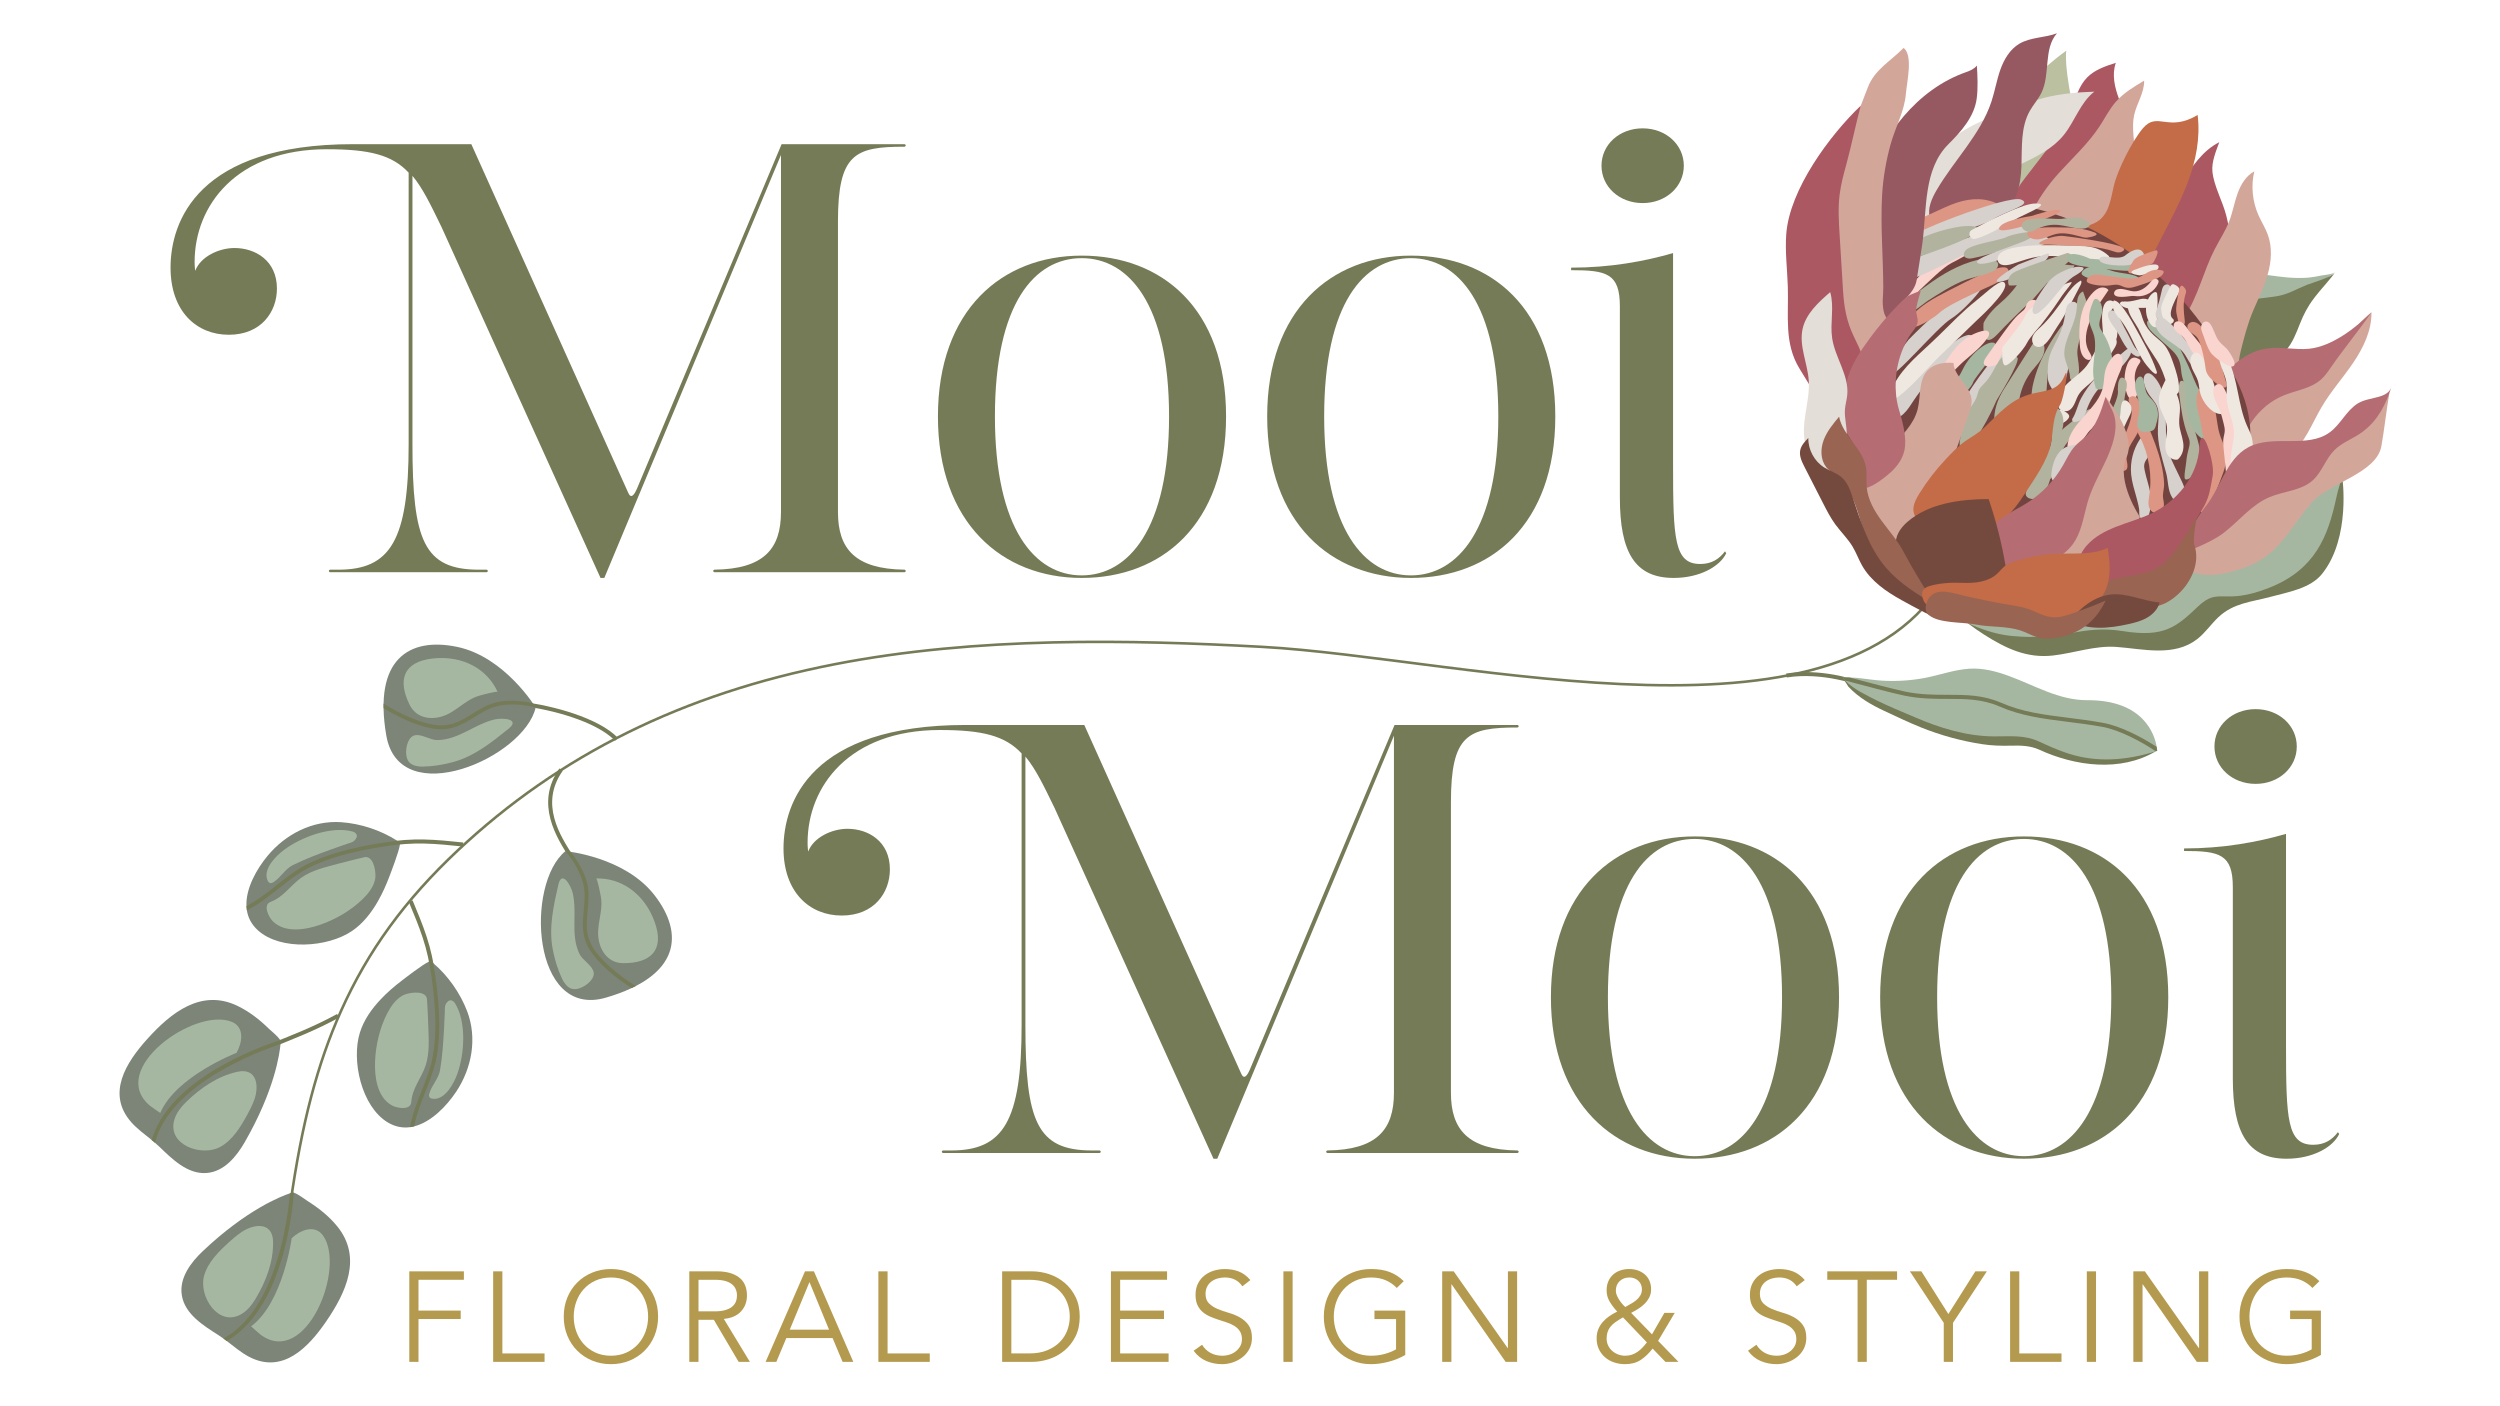 <svg xmlns="http://www.w3.org/2000/svg" id="Layer_1" viewBox="0 0 1920 1080"><defs><style>      .st0 {        fill: #c46b47;      }      .st1 {        fill: #e3ded8;      }      .st2 {        fill: #975961;      }      .st3 {        fill: #b56d73;      }      .st4 {        fill: #73443f;      }      .st5 {        fill: #fad4ce;      }      .st6 {        fill: none;        stroke: #747b56;        stroke-miterlimit: 10;        stroke-width: 2px;      }      .st7 {        fill: #7c8578;      }      .st8 {        fill: #ab5863;      }      .st9 {        fill: #b49a4f;      }      .st10 {        fill: #b1b39e;      }      .st11 {        fill: #754a3e;      }      .st12 {        fill: #dd9683;      }      .st13 {        fill: #d3a69a;      }      .st14 {        fill: #747b56;      }      .st15 {        fill: #bbc0a1;      }      .st16 {        fill: #efe8e1;      }      .st17 {        fill: #a6b7a1;      }      .st18 {        fill: #d6d1cd;      }      .st19 {        fill: #996452;      }    </style></defs><g><path class="st9" d="M321.41,1045.91h-7.07v-69.52h41.93v6.48h-34.86v23.66h32.4v6.48h-32.4v32.89Z"></path><path class="st9" d="M385.82,1039.43h32.4v6.48h-39.47v-69.52h7.07v63.04Z"></path><path class="st9" d="M505.42,1011.15c0,5.3-.92,10.18-2.75,14.63-1.83,4.45-4.37,8.3-7.61,11.54-3.24,3.24-7.07,5.78-11.49,7.61-4.42,1.83-9.21,2.75-14.38,2.75s-9.97-.92-14.38-2.75c-4.42-1.83-8.25-4.37-11.49-7.61-3.24-3.24-5.78-7.08-7.61-11.54-1.83-4.45-2.75-9.33-2.75-14.63s.92-10.18,2.75-14.63c1.83-4.45,4.37-8.3,7.61-11.54,3.24-3.24,7.07-5.78,11.49-7.61,4.42-1.83,9.21-2.75,14.38-2.75s9.97.92,14.38,2.75c4.42,1.83,8.25,4.37,11.49,7.61,3.24,3.24,5.78,7.09,7.61,11.54,1.83,4.45,2.75,9.33,2.75,14.63ZM497.76,1011.15c0-3.99-.65-7.81-1.96-11.44-1.31-3.63-3.19-6.83-5.65-9.57-2.45-2.75-5.45-4.94-8.98-6.58-3.53-1.63-7.53-2.45-11.98-2.45s-8.44.82-11.98,2.45c-3.54,1.64-6.53,3.83-8.98,6.58-2.45,2.75-4.34,5.94-5.65,9.57-1.31,3.63-1.96,7.45-1.96,11.44s.65,7.81,1.96,11.44c1.31,3.63,3.19,6.82,5.65,9.57,2.45,2.75,5.45,4.94,8.98,6.58,3.53,1.64,7.53,2.46,11.98,2.46s8.44-.82,11.98-2.46c3.53-1.63,6.53-3.83,8.98-6.58,2.45-2.75,4.34-5.94,5.65-9.57,1.31-3.63,1.96-7.45,1.96-11.44Z"></path><path class="st9" d="M536.45,1045.91h-7.07v-69.52h21.4c7.07,0,12.65,1.54,16.74,4.62,4.09,3.08,6.14,7.73,6.14,13.94,0,4.84-1.52,8.92-4.57,12.22-3.04,3.31-7.45,5.22-13.21,5.74l20.03,32.99h-8.64l-19.05-32.3h-11.78v32.3ZM536.45,1007.12h12.57c3.14,0,5.81-.33,8-.98,2.19-.65,3.94-1.52,5.25-2.6,1.31-1.08,2.26-2.36,2.85-3.83.59-1.47.88-3.06.88-4.76s-.29-3.19-.88-4.66c-.59-1.47-1.54-2.77-2.85-3.88-1.31-1.11-3.06-1.98-5.25-2.6-2.19-.62-4.86-.93-8-.93h-12.57v24.25Z"></path><path class="st9" d="M596.24,1045.91h-8.25l30.24-69.52h6.87l30.24,69.52h-8.25l-7.66-18.26h-35.54l-7.66,18.26ZM606.55,1021.17h30.14l-15.02-36.53-15.12,36.53Z"></path><path class="st9" d="M681.66,1039.43h32.4v6.48h-39.47v-69.52h7.07v63.04Z"></path><path class="st9" d="M769.64,976.39h23.07c4.32,0,8.66.72,13.01,2.16,4.35,1.44,8.28,3.62,11.78,6.53,3.5,2.91,6.33,6.55,8.49,10.9,2.16,4.35,3.24,9.41,3.24,15.17s-1.08,10.9-3.24,15.22c-2.16,4.32-4.99,7.94-8.49,10.85-3.5,2.91-7.43,5.09-11.78,6.53-4.35,1.44-8.69,2.16-13.01,2.16h-23.07v-69.52ZM776.71,1039.43h13.75c5.3,0,9.9-.8,13.8-2.41,3.89-1.6,7.13-3.73,9.72-6.38,2.59-2.65,4.5-5.66,5.74-9.03,1.24-3.37,1.87-6.86,1.87-10.46s-.62-7.09-1.87-10.46c-1.24-3.37-3.16-6.38-5.74-9.03-2.59-2.65-5.83-4.78-9.72-6.38-3.9-1.6-8.49-2.41-13.8-2.41h-13.75v56.56Z"></path><path class="st9" d="M860.27,1039.43h37.21v6.48h-44.28v-69.52h43.1v6.48h-36.03v23.66h33.68v6.48h-33.68v26.41Z"></path><path class="st9" d="M954.14,987.88c-3.08-4.52-7.56-6.78-13.45-6.78-1.83,0-3.63.24-5.4.74-1.77.49-3.36,1.24-4.76,2.26-1.41,1.02-2.54,2.32-3.39,3.93-.85,1.6-1.28,3.48-1.28,5.65,0,3.14.88,5.58,2.65,7.32,1.77,1.73,3.96,3.16,6.58,4.27,2.62,1.11,5.48,2.11,8.59,2.99,3.11.88,5.97,2.06,8.59,3.53,2.62,1.47,4.81,3.42,6.58,5.84,1.77,2.42,2.65,5.73,2.65,9.92,0,3.14-.67,5.97-2.01,8.49-1.34,2.52-3.11,4.63-5.3,6.33-2.19,1.7-4.65,3.01-7.37,3.93-2.72.92-5.45,1.38-8.2,1.38-4.26,0-8.3-.8-12.13-2.41-3.83-1.6-7.09-4.24-9.77-7.9l6.48-4.61c1.5,2.55,3.59,4.6,6.26,6.14,2.68,1.54,5.84,2.31,9.49,2.31,1.76,0,3.52-.28,5.28-.83,1.76-.56,3.35-1.38,4.75-2.46,1.4-1.08,2.56-2.41,3.47-3.98.91-1.57,1.37-3.37,1.37-5.4,0-2.42-.51-4.43-1.52-6.04-1.02-1.6-2.36-2.95-4.02-4.03-1.67-1.08-3.57-1.98-5.7-2.7-2.13-.72-4.32-1.44-6.58-2.16-2.26-.72-4.45-1.54-6.58-2.45-2.13-.92-4.02-2.08-5.69-3.49-1.67-1.41-3.01-3.18-4.03-5.3-1.02-2.13-1.52-4.79-1.52-8s.64-6.25,1.92-8.74c1.28-2.49,2.98-4.55,5.11-6.19,2.13-1.64,4.53-2.85,7.22-3.63,2.68-.78,5.43-1.18,8.25-1.18,3.93,0,7.49.62,10.7,1.87,3.21,1.24,6.19,3.44,8.93,6.58l-6.19,4.81Z"></path><path class="st9" d="M992.73,1045.91h-7.07v-69.52h7.07v69.52Z"></path><path class="st9" d="M1072.75,989.16c-2.36-2.49-5.17-4.45-8.44-5.89-3.28-1.44-7.07-2.16-11.39-2.16s-8.44.82-11.98,2.45c-3.53,1.64-6.53,3.83-8.98,6.58-2.45,2.75-4.34,5.94-5.65,9.57-1.31,3.63-1.96,7.45-1.96,11.44s.65,7.81,1.96,11.44c1.31,3.63,3.19,6.82,5.65,9.57,2.46,2.75,5.45,4.94,8.98,6.58,3.53,1.64,7.53,2.46,11.98,2.46,3.6,0,7.05-.44,10.36-1.33,3.31-.88,6.27-2.08,8.89-3.58v-23.27h-16.59v-6.48h23.66v34.07c-3.93,2.29-8.23,4.04-12.91,5.25-4.68,1.21-9.15,1.82-13.4,1.82-5.17,0-9.97-.92-14.38-2.75-4.42-1.83-8.25-4.37-11.49-7.61-3.24-3.24-5.78-7.08-7.61-11.54-1.83-4.45-2.75-9.33-2.75-14.63s.92-10.18,2.75-14.63c1.83-4.45,4.37-8.3,7.61-11.54s7.07-5.78,11.49-7.61c4.42-1.83,9.21-2.75,14.38-2.75,5.56,0,10.36.77,14.38,2.31,4.03,1.54,7.61,3.88,10.75,7.02l-5.3,5.2Z"></path><path class="st9" d="M1157.88,1035.3h.2v-58.91h7.07v69.52h-8.84l-41.44-59.5h-.2v59.5h-7.07v-69.52h8.84l41.44,58.91Z"></path><path class="st9" d="M1273.45,1029.81l15.61,16.1h-10.02l-9.82-10.21c-2.88,3.73-5.96,6.66-9.23,8.79-3.27,2.13-7.27,3.19-11.98,3.19-2.88,0-5.65-.44-8.3-1.33-2.65-.88-4.98-2.17-6.97-3.88-2-1.7-3.58-3.78-4.76-6.24-1.18-2.45-1.77-5.25-1.77-8.39,0-2.55.42-4.88,1.28-6.97.85-2.09,2.01-3.98,3.49-5.65,1.47-1.67,3.16-3.16,5.06-4.47,1.9-1.31,3.89-2.46,5.99-3.44-2.09-2.22-3.98-4.7-5.65-7.41-1.67-2.72-2.5-5.68-2.5-8.89,0-2.62.44-4.94,1.32-6.97.88-2.03,2.11-3.75,3.68-5.16,1.57-1.41,3.4-2.47,5.5-3.19,2.09-.72,4.38-1.08,6.87-1.08,2.29,0,4.45.34,6.48,1.03,2.03.69,3.81,1.69,5.35,2.99,1.54,1.31,2.75,2.93,3.63,4.86.88,1.93,1.33,4.17,1.33,6.72,0,2.29-.46,4.34-1.38,6.14-.92,1.8-2.11,3.44-3.58,4.91-1.47,1.47-3.13,2.78-4.96,3.93-1.83,1.15-3.63,2.18-5.4,3.09l16.01,16.5,9.52-16.5h7.95l-12.77,21.5ZM1246.45,1011.74c-2.29,1.31-4.24,2.54-5.84,3.68-1.6,1.15-2.9,2.36-3.88,3.63-.98,1.28-1.7,2.63-2.16,4.08-.46,1.44-.69,3.04-.69,4.81,0,1.96.39,3.76,1.18,5.4.79,1.64,1.83,3.03,3.14,4.17,1.31,1.15,2.81,2.05,4.52,2.7,1.7.65,3.5.98,5.4.98s3.62-.26,5.15-.79c1.54-.52,2.98-1.24,4.32-2.16,1.34-.92,2.6-2,3.78-3.24,1.18-1.24,2.32-2.59,3.44-4.03l-18.36-19.24ZM1260.98,990.23c0-2.75-.93-4.96-2.8-6.63-1.87-1.67-4.14-2.5-6.82-2.5-2.95,0-5.42.92-7.41,2.75-2,1.83-2.99,4.32-2.99,7.46,0,1.18.28,2.41.83,3.68.56,1.28,1.21,2.47,1.96,3.58.75,1.11,1.54,2.14,2.36,3.09.82.95,1.52,1.65,2.11,2.11,1.31-.78,2.72-1.59,4.22-2.41,1.51-.82,2.9-1.75,4.17-2.8,1.28-1.05,2.32-2.26,3.14-3.63.82-1.38,1.23-2.95,1.23-4.71Z"></path><path class="st9" d="M1379.88,987.88c-3.08-4.52-7.56-6.78-13.45-6.78-1.83,0-3.63.24-5.4.74-1.77.49-3.35,1.24-4.76,2.26-1.41,1.02-2.54,2.32-3.39,3.93-.85,1.6-1.28,3.48-1.28,5.65,0,3.14.88,5.58,2.65,7.32,1.77,1.73,3.96,3.16,6.58,4.27,2.62,1.11,5.48,2.11,8.59,2.99,3.11.88,5.97,2.06,8.59,3.53,2.62,1.47,4.81,3.42,6.58,5.84,1.77,2.42,2.65,5.73,2.65,9.92,0,3.14-.67,5.97-2.01,8.49-1.34,2.52-3.11,4.63-5.3,6.33-2.19,1.7-4.65,3.01-7.36,3.93-2.72.92-5.45,1.38-8.2,1.38-4.26,0-8.3-.8-12.13-2.41-3.83-1.6-7.09-4.24-9.77-7.9l6.48-4.61c1.5,2.55,3.59,4.6,6.26,6.14,2.68,1.54,5.84,2.31,9.49,2.31,1.76,0,3.52-.28,5.29-.83,1.76-.56,3.35-1.38,4.75-2.46,1.4-1.08,2.56-2.41,3.47-3.98s1.37-3.37,1.37-5.4c0-2.42-.51-4.43-1.52-6.04-1.02-1.6-2.36-2.95-4.02-4.03-1.67-1.08-3.57-1.98-5.7-2.7-2.13-.72-4.32-1.44-6.58-2.16-2.26-.72-4.45-1.54-6.58-2.45-2.13-.92-4.03-2.08-5.69-3.49-1.67-1.41-3.01-3.18-4.03-5.3-1.02-2.13-1.52-4.79-1.52-8s.64-6.25,1.92-8.74c1.28-2.49,2.98-4.55,5.11-6.19,2.13-1.64,4.53-2.85,7.22-3.63,2.68-.78,5.43-1.18,8.25-1.18,3.93,0,7.49.62,10.7,1.87,3.21,1.24,6.19,3.44,8.94,6.58l-6.19,4.81Z"></path><path class="st9" d="M1433.69,1045.91h-7.07v-63.04h-23.27v-6.48h53.61v6.48h-23.27v63.04Z"></path><path class="st9" d="M1499.87,1045.91h-7.07v-29.95l-26.02-39.57h8.84l20.72,32.8,20.72-32.8h8.84l-26.02,39.57v29.95Z"></path><path class="st9" d="M1550.83,1039.43h32.4v6.48h-39.47v-69.52h7.07v63.04Z"></path><path class="st9" d="M1609.74,1045.91h-7.07v-69.52h7.07v69.52Z"></path><path class="st9" d="M1688.69,1035.3h.2v-58.91h7.07v69.52h-8.84l-41.44-59.5h-.2v59.5h-7.07v-69.52h8.84l41.44,58.91Z"></path><path class="st9" d="M1775.97,989.16c-2.36-2.49-5.17-4.45-8.44-5.89-3.27-1.44-7.07-2.16-11.39-2.16s-8.44.82-11.98,2.45c-3.53,1.64-6.53,3.83-8.98,6.58-2.46,2.75-4.34,5.94-5.65,9.57-1.31,3.63-1.96,7.45-1.96,11.44s.65,7.81,1.96,11.44c1.31,3.63,3.19,6.82,5.65,9.57,2.45,2.75,5.45,4.94,8.98,6.58,3.53,1.64,7.53,2.46,11.98,2.46,3.6,0,7.05-.44,10.36-1.33,3.3-.88,6.27-2.08,8.89-3.58v-23.27h-16.59v-6.48h23.66v34.07c-3.93,2.29-8.23,4.04-12.91,5.25-4.68,1.21-9.15,1.82-13.4,1.82-5.17,0-9.97-.92-14.38-2.75-4.42-1.83-8.25-4.37-11.49-7.61-3.24-3.24-5.78-7.08-7.61-11.54-1.83-4.45-2.75-9.33-2.75-14.63s.92-10.18,2.75-14.63c1.83-4.45,4.37-8.3,7.61-11.54,3.24-3.24,7.07-5.78,11.49-7.61,4.42-1.83,9.21-2.75,14.38-2.75,5.56,0,10.36.77,14.38,2.31,4.03,1.54,7.61,3.88,10.75,7.02l-5.3,5.2Z"></path></g><g><path class="st14" d="M130.98,205.56c0-35.5,20.92-94.83,140.06-94.83h90.94l120.61,267.96c1.94,4.38,4.38,1.94,6.81-3.89l110.87-264.07h94.35c.48,0,.97.49.97.97s-.49.97-.97.97c-37.94,0-51.07,5.34-51.07,57.38v223.21c0,28.21,13.13,43.77,51.07,44.25.48,0,.97.49.97.97s-.49.97-.97.97h-145.9c-.48,0-.97-.49-.97-.97s.49-.97.97-.97c37.94-.48,51.07-16.05,51.07-44.25V118.99l-135.68,324.86h-2.92l-122.07-269.42c-8.26-17.03-14.59-30.16-22.36-39.4v206.2c0,73.92,8.75,96.29,51.06,96.29h5.84c.48,0,.97.49.97.97s-.49.97-.97.97h-120.12c-.49,0-.97-.49-.97-.97s.49-.97.97-.97h6.32c39.88,0,53.98-22.37,53.98-96.29v-208.63c-12.64-13.62-30.15-17.99-62.74-17.99-69.54,0-101.64,43.28-101.64,86.57,0,.48,0,3.89.49,6.81,3.89-10.7,17.99-17.51,30.15-17.51,16.05,0,32.58,9.73,32.58,31.12,0,17.99-12.16,35.5-36.96,35.5s-44.74-17.99-44.74-51.55Z"></path><path class="st14" d="M830.73,196.32c61.27,0,110.89,40.36,110.89,123.52s-49.61,124.01-110.89,124.01-110.39-42.31-110.39-124.01,49.12-123.52,110.39-123.52ZM830.73,441.9c35.99,0,67.11-35.5,67.11-122.06s-31.12-121.58-67.11-121.58-66.63,34.53-66.63,121.58,31.12,122.06,66.63,122.06Z"></path><path class="st14" d="M1083.59,196.32c61.27,0,110.88,40.36,110.88,123.52s-49.6,124.01-110.88,124.01-110.39-42.31-110.39-124.01,49.12-123.52,110.39-123.52ZM1083.59,441.9c35.99,0,67.11-35.5,67.11-122.06s-31.12-121.58-67.11-121.58-66.63,34.53-66.63,121.58,31.12,122.06,66.63,122.06Z"></path><path class="st14" d="M1325.75,424.88c-4.86,10.21-20.42,18.97-40.36,18.97-29.67,0-41.33-19.45-41.33-61.76v-146.87c0-25.29-10.22-27.72-37.45-27.72v-1.94c30.16,0,56.42-4.86,78.3-11.19v162.43c0,57.38.97,76.35,20.91,76.35,8.75,0,14.59-3.89,18.97-9.72l.97,1.46ZM1261.56,98.57c17.99,0,31.61,12.64,31.61,28.69s-13.62,28.7-31.61,28.7-31.61-12.64-31.61-28.7,13.61-28.69,31.61-28.69Z"></path></g><g><path class="st14" d="M601.73,651.61c0-35.5,20.92-94.83,140.06-94.83h90.94l120.6,267.96c1.95,4.38,4.38,1.94,6.81-3.89l110.88-264.07h94.35c.49,0,.97.49.97.97s-.48.97-.97.97c-37.93,0-51.06,5.34-51.06,57.38v223.21c0,28.21,13.13,43.77,51.06,44.25.49,0,.97.49.97.97s-.48.97-.97.97h-145.89c-.49,0-.97-.49-.97-.97s.49-.97.97-.97c37.93-.48,51.07-16.05,51.07-44.25v-274.28l-135.68,324.86h-2.92l-122.07-269.42c-8.27-17.03-14.59-30.16-22.37-39.4v206.2c0,73.92,8.75,96.29,51.06,96.29h5.84c.49,0,.97.49.97.97s-.49.97-.97.97h-120.12c-.49,0-.97-.49-.97-.97s.48-.97.97-.97h6.32c39.88,0,53.99-22.37,53.99-96.29v-208.63c-12.65-13.62-30.16-17.99-62.74-17.99-69.54,0-101.64,43.28-101.64,86.57,0,.48,0,3.89.49,6.81,3.88-10.7,17.99-17.51,30.14-17.51,16.05,0,32.58,9.73,32.58,31.12,0,17.99-12.16,35.5-36.96,35.5s-44.74-17.99-44.74-51.55Z"></path><path class="st14" d="M1301.5,642.37c61.27,0,110.88,40.36,110.88,123.52s-49.6,124.01-110.88,124.01-110.39-42.31-110.39-124.01,49.12-123.52,110.39-123.52ZM1301.5,887.95c35.99,0,67.11-35.5,67.11-122.06s-31.12-121.58-67.11-121.58-66.63,34.53-66.63,121.58,31.12,122.06,66.63,122.06Z"></path><path class="st14" d="M1554.35,642.37c61.28,0,110.88,40.36,110.88,123.52s-49.6,124.01-110.88,124.01-110.39-42.31-110.39-124.01,49.12-123.52,110.39-123.52ZM1554.35,887.95c35.99,0,67.11-35.5,67.11-122.06s-31.12-121.58-67.11-121.58-66.63,34.53-66.63,121.58,31.12,122.06,66.63,122.06Z"></path><path class="st14" d="M1796.5,870.93c-4.86,10.21-20.42,18.97-40.36,18.97-29.66,0-41.33-19.45-41.33-61.76v-146.87c0-25.29-10.21-27.72-37.45-27.72v-1.94c30.16,0,56.42-4.86,78.3-11.19v162.43c0,57.38.97,76.35,20.91,76.35,8.75,0,14.59-3.89,18.96-9.72l.97,1.46ZM1732.31,544.62c17.99,0,31.61,12.64,31.61,28.69s-13.62,28.7-31.61,28.7-31.61-12.64-31.61-28.7,13.62-28.69,31.61-28.69Z"></path></g><path class="st6" d="M1498.35,435.11c-73.22,151.97-373.62,70.06-529.5,61.65-100.52-5.42-218.11-8.07-328.1,13.43-116.31,22.73-210.95,69.53-289.32,143.07-40.5,38-68.93,77.11-89.49,123.07-18.19,40.66-30.19,86.4-38.92,148.31"></path><g><path class="st7" d="M155.87,960.77c33.52-31.73,59.96-42.02,66.82-44.31,1.13-.37,1.74-.53,1.75-.54.32-.09.75-.04,1.25.08,3.08.85,8.94,5.4,10.5,6.37,8.45,5.31,16.48,11.67,22.78,19.43,19.49,23.94,6.71,50.93-8.52,73.12-13.79,20.15-33.54,40.6-59.3,27.03-5.92-3.13-11.43-7.81-17.02-12.07-.85-.66-1.73-1.31-2.6-1.92-1.27-.94-2.55-1.81-3.85-2.64-11.35-7.24-25.66-15.98-28.03-30.47-2.2-13.41,7.04-25.42,16.2-34.08Z"></path><path class="st14" d="M222.69,916.46c1.13-.37,1.74-.53,1.75-.54.32-.09.75-.04,1.25.08-.59,7.44-2.51,26.36-8.2,46.86-9.15,33.05-24.09,56.13-43.35,67.03-.85-.66-1.73-1.31-2.6-1.92,41.2-21.99,49.67-93.9,51.15-111.5Z"></path><path class="st17" d="M224.02,950.91s-6.59,49.42-31.18,67.72c-.08.06,6.86,6.09,7.34,6.45,34.71,25.5,65.7-51.21,47.9-76.18-6.36-8.92-17.61-4.06-24.06,2.02Z"></path><path class="st17" d="M185.63,946.14c-3.73,2.49-7.12,5.47-9.72,7.83-7.75,7.01-16.31,15.39-19.19,25.91-4.3,15.75,11.11,39.73,28.75,29.3,4.6-2.72,8.03-7.05,10.77-11.63,7.94-13.24,13.82-28.36,13.48-44.02-.33-15.13-14.37-13.87-24.1-7.38Z"></path></g><g><path class="st14" d="M205.25,805.87l-1.13-2.89.99-.39c18.03-7.06,36.68-14.37,53.81-23.87l1.51,2.72c-17.31,9.6-36.06,16.94-54.18,24.04l-.99.39Z"></path><g><path class="st7" d="M187.96,877.17c23.02-40.01,26.84-68.12,27.47-75.33.1-1.19.1-1.82.12-1.83.02-.33-.13-.74-.37-1.2-1.55-2.79-7.34-7.43-8.65-8.72-7.14-6.98-15.2-13.29-24.22-17.61-27.84-13.35-51.09,5.38-69.11,25.37-16.37,18.12-31.64,42.1-12.42,63.97,4.42,5.03,10.27,9.29,15.71,13.72.84.68,1.67,1.37,2.48,2.08,1.21,1.02,2.35,2.06,3.47,3.12,9.7,9.34,21.54,21.21,36.18,20.13,13.56-.99,23.07-12.79,29.35-23.71Z"></path><path class="st14" d="M215.43,801.84c.1-1.19.1-1.82.12-1.83.02-.33-.13-.74-.37-1.2-7.1,2.31-25.04,8.61-43.64,18.92-30,16.62-48.95,36.54-55.04,57.81.84.68,1.67,1.37,2.48,2.08,11.75-45.2,79.69-70.24,96.46-75.79Z"></path><path class="st17" d="M181.62,808.61s-46.52,17.96-58.55,46.14c-.04.09-7.53-5.25-7.99-5.63-32.9-27.79,34.44-75.85,62.88-64.37,10.16,4.1,8.07,16.17,3.66,23.87Z"></path><path class="st17" d="M195.23,844.82c-1.55,4.21-3.65,8.2-5.34,11.28-5.01,9.17-11.15,19.46-20.71,24.71-14.31,7.86-41.22-1.52-35.21-21.11,1.57-5.11,4.98-9.45,8.79-13.19,11.02-10.82,24.35-20.06,39.65-23.39,14.79-3.22,16.85,10.73,12.81,21.7Z"></path></g></g><g><path class="st14" d="M330.88,749.33c-1.78-20.47-9.11-38.02-16.88-56.6l2.87-1.2c7.86,18.81,15.29,36.59,17.11,57.53l-3.1.27Z"></path><g><path class="st7" d="M358.77,776.65c-5.24-13.78-14.63-27.28-26.02-36.92-.59-.52-1.19-1.01-1.79-1.49-.2-.17-.7-.06-1.41.24-4.73,2.02-19.08,13.19-21.05,14.7-5.62,4.29-11.02,8.92-15.88,14.05-7.05,7.41-13.19,16-16.24,25.85-6.67,21.44,1.25,56.68,21.3,68.86,5.79,3.52,11.62,4.5,17.26,3.73,1.05-.15,2.09-.35,3.12-.61,13.17-3.32,24.99-15.66,32.26-26.58,12.1-18.14,16.31-41.15,8.46-61.84Z"></path><path class="st14" d="M334.29,816.51c5.73-23.7,2.36-53.71-1.54-76.79-.59-.52-1.19-1.01-1.79-1.49-.2-.17-.7-.06-1.41.24,3.96,23.02,7.61,53.57,1.86,77.34-1.63,6.72-4.42,13.84-7.39,21.37-3.72,9.45-7.54,19.16-9.08,28.49,1.05-.15,2.09-.35,3.12-.61,1.61-8.69,5.2-17.88,8.71-26.8,3.01-7.63,5.84-14.83,7.51-21.75Z"></path><path class="st17" d="M327.31,765.43c.03.06.07.12.1.18.49.94.55,2.04.61,3.1.34,6.39.72,12.77.91,19.16.3,10.16,1.17,20.8-2.12,30.61-3.19,9.52-10.3,17.42-10.94,27.8-.42,6.77-11.03,4.75-14.67,2.79-11.76-6.33-13.65-22.36-13.13-34.24.54-12.44,3.67-25.68,9.42-36.74,2.76-5.32,6.49-10.72,11.9-13.63,3.91-2.1,15.13-3.92,17.94.97Z"></path><path class="st17" d="M333.65,843.93c8.75-.16,15.03-12.17,17.49-18.98,5.59-15.43,7.35-39.93-1.75-54.53-.85-1.36-2.42-2.49-3.98-2.12-.84.2-1.53.79-2.08,1.45-2.11,2.52-1.59,4.72-1.71,7.7-.17,4.42-.38,8.83-.63,13.25-.59,10.41-1.25,20.89-3.03,31.18-1.18,6.8-6.51,11.6-8.28,18.12-.18.67-.33,1.38-.12,2.05.29.95,1.26,1.57,2.24,1.73.63.11,1.25.15,1.85.14Z"></path></g></g><g><path class="st14" d="M296.41,650.28l-.64-3.04c20.59-4.3,39.74-2.31,60.02-.2l-.32,3.09c-20.03-2.08-38.95-4.04-59.07.15Z"></path><g><path class="st7" d="M262.21,631.46c14.7,1.05,30.34,6.15,42.86,14.27.67.42,1.31.85,1.94,1.28.22.15.26.65.17,1.42-.57,5.12-7.13,22.07-8.01,24.39-2.49,6.62-5.36,13.12-8.88,19.26-5.07,8.88-11.52,17.24-20.07,23-18.61,12.56-54.63,15.15-72.08-.54-5.04-4.53-7.66-9.83-8.55-15.45-.16-1.05-.26-2.1-.32-3.17-.62-13.57,7.79-28.44,16.15-38.55,13.88-16.81,34.7-27.48,56.77-25.92Z"></path><path class="st14" d="M231.1,666.39c21.04-12.32,50.75-17.75,73.97-20.67.67.42,1.31.85,1.94,1.28.22.15.26.65.17,1.42-23.18,2.84-53.49,8.16-74.59,20.51-5.97,3.5-11.98,8.23-18.33,13.24-7.98,6.28-16.18,12.74-24.66,16.91-.16-1.05-.26-2.1-.32-3.17,7.86-4.04,15.62-10.13,23.15-16.07,6.44-5.08,12.51-9.87,18.66-13.47Z"></path><path class="st17" d="M282.02,658.34c-.07-.02-.13-.03-.2-.04-1.04-.19-2.11.06-3.14.31-6.21,1.52-12.43,2.99-18.61,4.65-9.81,2.64-20.26,4.88-28.7,10.85-8.19,5.8-13.71,14.88-23.47,18.49-6.36,2.35-1.37,11.93,1.55,14.85,9.45,9.44,25.34,6.62,36.57,2.71,11.76-4.1,23.53-10.91,32.47-19.61,4.29-4.18,8.39-9.31,9.62-15.32.89-4.35-.61-15.62-6.09-16.9Z"></path><path class="st17" d="M205.03,674.9c-2.37-8.43,7.32-17.89,13.13-22.22,13.16-9.8,36.12-18.54,52.72-14.05,1.55.42,3.08,1.6,3.18,3.2.05.86-.32,1.69-.79,2.41-1.8,2.75-4.06,2.89-6.89,3.86-4.18,1.44-8.35,2.91-12.51,4.42-9.8,3.57-19.65,7.22-28.98,11.89-6.17,3.09-9.23,9.58-14.97,13.15-.59.37-1.23.71-1.92.71-.99,0-1.86-.76-2.31-1.65-.28-.57-.51-1.15-.67-1.73Z"></path></g></g><g><path class="st14" d="M439.04,661.35l-1.12-1.73c-10.26-15.86-27.43-42.41-8.28-69.44l2.54,1.8c-17.93,25.31-2.11,49.77,8.36,65.95l1.12,1.74-2.61,1.68Z"></path><g><path class="st7" d="M434.27,653.68s45.35,4.1,68.37,33.8c23.02,29.7,19.84,62.03-37.32,78.71-57.17,16.68-61.91-87.65-31.05-112.51Z"></path><path class="st14" d="M434.2,653.73c6.15,6.62,11.89,17.23,13.78,25.03,1.69,6.93,1.01,13.78.35,20.4-.9,9.08-1.82,18.46,3.32,28.08,6.47,12.05,21.6,24.13,33.52,31.57l.23-.12,2.7-1.33.19-.09c-13.14-7.92-28.18-20.49-34.03-31.43-4.72-8.83-3.88-17.36-2.98-26.4.68-6.86,1.39-13.96-.42-21.38-1.84-7.52-7.03-16.98-12.79-23.9h0s-3.79-.48-3.79-.48l-.07.06Z"></path><path class="st17" d="M457.76,674.68c1.15-.04,3.57,13.27,3.75,14.36,1.88,11.33-3.85,21.72-1.66,33.06,1.9,9.8,8.34,17.6,18.91,17.62,20.88.05,31.94-9.9,23.95-31.85-7.99-21.96-26.11-33.89-44.95-33.19Z"></path><path class="st17" d="M455.97,746.98c-.87-5.6-8.53-9.25-10.99-14.47-7.04-14.9-1.5-31.09-5.13-46.62-1.38-5.9-8.38-18.11-11.06-6.38-3.66,16.02-7.5,33.07-4.25,49.76,1.49,7.67,3.71,14.98,6.98,22.07,1.4,3.04,3.38,6,6.35,7.54,5.45,2.84,14.27-2.65,16.99-7.35,1.02-1.78,1.31-3.26,1.11-4.55Z"></path></g></g><g><path class="st14" d="M472.35,568.89c-14.52-15.09-49.78-24.09-69.94-26.46l.36-3.09c20.6,2.42,56.73,11.71,71.82,27.39l-2.24,2.16Z"></path><g><path class="st7" d="M411.4,543.35s-23.61-38.94-60.41-46.57c-36.8-7.63-64.44,9.43-54.31,68.11,10.14,58.68,105.93,17.11,114.71-21.54Z"></path><path class="st14" d="M411.4,543.35l-2.09-3.2h-.01c-8.75-2.14-19.53-2.64-27.09-.99-7.46,1.64-13.53,5.4-19.39,9.02-7.73,4.78-15.02,9.28-25.03,8.92-12.4-.45-30.3-8.43-43.19-16.76v.21s0,3.01,0,3.01v.26c11.92,7.43,29.42,15.72,43.09,16.23,10.89.4,18.92-4.55,26.68-9.35,5.66-3.5,11.51-7.12,18.48-8.65,7.84-1.73,19.89-1.24,28.54,1.38l.02-.09Z"></path><path class="st17" d="M382.22,531.48c-.47-1.05-13.49,2.62-14.55,2.94-11,3.29-17.82,13.01-28.97,16.02-9.63,2.6-19.47.24-24.14-9.24-9.22-18.74-5.14-33.04,18.09-35.51,23.23-2.47,41.91,8.56,49.56,25.8Z"></path><path class="st17" d="M318.05,564.86c5.41-1.68,12.05,3.6,17.83,3.52,16.48-.22,28.59-12.31,44.13-15.87,5.91-1.35,19.95-.43,10.59,7.13-12.78,10.32-26.41,21.27-42.83,25.68-7.54,2.03-15.09,3.25-22.89,3.42-3.35.08-6.87-.41-9.57-2.39-4.94-3.65-3.89-13.99-.86-18.49,1.14-1.7,2.35-2.61,3.6-3Z"></path></g></g><g><path class="st14" d="M1372.24,520.32l-.5-3.07c15.83-2.58,32.06-.1,40.32,1.61.2.04,19.87,4.16,20.64,7.77.17.83-.26,1.82-1.43,2.13l-.79-3.01c-.24.06-.66.35-.8.89-.14.55.09.99.22,1.12-2.02-1.96-31.03-11.8-57.65-7.46Z"></path><path class="st14" d="M1415.21,520.58c.15.03,3.92,6.33,4.39,6.83,7.65,8.21,17.45,13.85,27.52,18.56,9.29,4.35,18.65,8.82,28.19,12.67,14.95,6.02,30.59,10.33,46.52,12.82,7.7,1.2,14.84,1.41,22.59,1.21,7.37-.19,14.85-.07,21.67,3.07,27.56,12.69,62.4,17.4,89.56,1.24l-51.41-16.7-45.4-8.05-34.47-13.29s-109.15-18.36-109.16-18.36Z"></path><path class="st17" d="M1656.7,576.64c-.35.11-.71.22-1.06.34-22.26,7.06-45.36,8.87-67.53,1.63-7.52-2.47-14.78-5.71-21.93-9.02-11.72-5.43-22.21-3.92-34.95-4.03-21.2-.19-41.54-6.47-60.69-14.75-9.81-4.23-19.77-8.18-29.32-12.95-7.58-3.8-17.38-8.41-23.69-14.7-.17-.16-.33-.34-.5-.52-.67-.66-1.27-1.35-1.82-2.07,1.19-.16,2.45-.26,3.75-.28.47,0,.94-.01,1.42,0,3.42.03,6.96.43,9.98.8,5,.59,9.96,1.33,14.98,1.64,10.77.65,21.64,0,32.29-1.96,11.68-2.15,23.01-6.45,34.91-7.21,10.46-.66,20.63,2.06,30.28,5.58,19.58,7.13,38.46,18.7,60.08,18.6,43.64-.24,51.91,26.63,53.44,35.84.33,1.89.37,3.05.37,3.05Z"></path><path class="st14" d="M1656.7,576.64c-.35.11-.71.22-1.06.34-10.95-7.3-27.6-16.36-41.26-18.8-9.42-1.69-18.27-2.79-26.82-3.87-18.15-2.28-35.31-4.44-51.84-11.68-13.36-5.85-26.28-5.87-39.96-5.88-10.5,0-21.36-.03-33.41-2.55-9.74-2.06-30.42-7.58-45.34-11.55-.67-.66-1.27-1.35-1.82-2.07,1.19-.16,2.45-.26,3.75-.28.47,0,.94-.01,1.42,0,14.53,3.86,33.51,8.91,42.64,10.82,11.72,2.46,22.41,2.47,32.75,2.48,14.02.03,27.25.05,41.22,6.16,16.11,7.06,32.27,9.09,50.97,11.44,8.61,1.08,17.48,2.2,26.99,3.9,13.8,2.47,30.28,11.24,41.4,18.51.33,1.89.37,3.05.37,3.05Z"></path></g><g><path class="st17" d="M1773.59,213.13c-.72.08-1.45.14-2.18.19-9.79.67-19.3-.64-28.97-1.95-9.16-1.25-18.11,3.1-26.37,6.49-40.91,16.79-61.93,39.7-61.93,39.7l66.59,12.64,47.67-43.27s24.89-17.82,24.89-17.82c-2.38,1.74-8.27,2.02-11.19,2.63-2.83.59-5.65,1.09-8.51,1.39Z"></path><path class="st15" d="M1573.31,184.99s32.17-46.2,21.52-90.57c-10.65-44.37-7.86-55.53-7.86-55.53,0,0-23.26,15.93-41.05,39.76-17.79,23.84-31.47,97.86-31.47,97.86l58.86,8.48Z"></path><path class="st14" d="M1778.24,227.62c-.42.57-.84,1.13-1.27,1.69-4.63,6.03-7.77,12.18-10.58,19.2-2.95,7.38-5.62,14.77-10.99,20.82-4.23,4.77-50.34,49.55-54.33,45.06,0,0-32.22-36.15-32.24-36.17-1.39-1.56,6.36-14.86,7.18-16.31,5.51-9.81,12.67-18.81,22.86-23.88,15.11-7.52,32.22-7.93,48.59-10.34,9.66-1.42,15.04-5.23,24.21-8.91,4.18-1.68,19.13-5.77,21.62-9.67-2.94,4.7-11.74,14.06-15.05,18.51Z"></path><path class="st14" d="M1798.87,366.39s6.83,46.55-15.56,74.39c-9,11.19-25.97,13.93-39.77,17.65-14.46,3.9-28.16,4.6-39.79,15.55-5.68,5.35-10.1,12.04-16.26,16.83-17.84,13.86-41.61,7.55-61.89,6.04-16.58-1.23-32.51,4.7-48.85,6.58-20.18,2.32-36.41-5.51-53.09-16.13-7.79-4.96-15.24-10.55-22.08-16.77-2.31-2.1-12.07-15.53-14.38-15.69,0,0,95.1,6.65,95.1,6.65l134.86-38.14,81.7-56.97Z"></path><path class="st17" d="M1464.65,447.77s40.1,36.69,80.2,40.63c40.1,3.94,53.6-8.82,85.56-3.7,31.96,5.12,41.3-3.43,57.68-18.94,16.38-15.51,18.9-.31,54.49-14.28,35.59-13.97,45.37-39.75,51.65-68.99,6.28-29.25,21.83-48.12,21.83-48.12,0,0-41.42,14.61-67.95,45.92-26.53,31.32-71.98,50.95-109.02,39.54-37.04-11.41-127.64,11.65-144.62,23.15-16.98,11.5-29.82,4.78-29.82,4.78Z"></path><g><path class="st8" d="M1546.42,175.62c-3.94-6.01-3.99-13.95-1.75-20.78,2.24-6.83,6.51-12.79,10.86-18.52,12.91-17.02,27.28-33.42,35.36-53.19,3.34-8.17,5.74-17.12,11.87-23.48,5.84-6.06,14.2-8.85,22.21-11.42-3.25,9.08-.84,19.19,2.62,28.2,3.45,9.01,7.97,17.81,9.03,27.39,1.78,16.13-6.4,31.42-12.36,46.51-5.58,14.15-9.91,29.84-21.57,39.61-8.92,7.48-21.55,10.3-32.8,7.33-11.26-2.97-20.84-11.66-24.91-22.57"></path><path class="st1" d="M1471.1,180.12c-5.18-4.87-5.54-15.26-4.19-22.28,1.48-7.71,5.09-14.84,8.91-21.7,4.73-8.48,9.93-16.8,16.72-23.73,13.17-13.43,31.25-20.63,48.78-27.47,9.4-3.67,18.83-7.35,28.61-9.82,12.56-3.17,25.56-4.31,38.51-4.71-10.85,8.39-14.92,22.81-23.58,33.43-16.25,19.93-45.79,23.68-64.49,41.34-12.16,11.48-21.06,34.17-39.27,37.38-4.47.79-7.71-.28-10.01-2.44Z"></path><path class="st2" d="M1507.64,180.18c-10.25,2.41-22.82-2.57-25.54-12.74-1.96-7.3,1.42-14.91,5.23-21.44,13.52-23.15,33.8-42.69,42.15-68.17,2.62-8,3.98-16.37,6.79-24.31,2.81-7.93,7.37-15.67,14.62-19.95,8.64-5.1,19.49-4.46,28.87-8.01-10.54,11.97-4.95,31.29-11.9,45.64-2.4,4.96-6.22,9.1-8.93,13.9-7.17,12.66-5.95,28.14-6.45,42.68-.5,14.54-4.18,30.94-16.77,38.24,0,0-17.81,11.74-28.06,14.16Z"></path><path class="st8" d="M1682.1,256.56c5.14-.34,7.24-4.72,10.7-8.93,2.9-3.54,6.14-7.1,8.48-11.04,6.07-10.19,9.98-21.69,11.59-33.71,1.63-12.13.04-24.77-3.06-37.15-2.78-11.06-9.55-22.81-10.66-33.86-.77-7.65,2.81-15.93,5.27-22.68-13.08,6.63-21.13,19.07-28.71,31.07-7.87,12.47-15.74,24.94-23.62,37.4-7.66,12.13-15.31,24.25-22.97,36.38-1.19,1.89-2.41,3.85-2.59,6.14-.32,3.97,2.52,7.91,5.51,11.15,11.46,12.42,29.64,20.08,45.4,24.62,1.81.52,3.33.7,4.66.61Z"></path><path class="st13" d="M1711.89,297.24c7.33-4.07,6.58-17.9,8.84-27.04,2.66-10.73,5.41-21.49,9.73-31.65,3.96-9.29,8.5-18.36,11.23-28.11,2.73-9.75,3.54-20.43-.01-30.19-1.86-5.12-4.85-9.8-7.09-14.79-4.79-10.69-5.95-22.8-3.27-33.88-6.48,3.51-10.46,10.25-12.92,17.16-2.46,6.91-3.71,14.26-6.34,21.1-2.92,7.58-7.46,14.36-11.17,21.57-8.74,17.01-12.8,36.44-23.4,52.33-2.46,3.69-5.31,7.26-6.43,11.57-1.25,4.82-.2,10.02,1.42,14.86,4.34,13.01,14.94,22.84,28.1,27.08,5.11,1.64,8.71,1.43,11.3,0Z"></path><path class="st13" d="M1722.11,358.79c4.56.75,9.13,1.11,13.45.28,7.91-1.51,16.16-4.71,22.65-9.53,11.94-8.89,17.17-23.91,24.69-36.75,7.07-12.06,16.49-22.57,24.33-34.14,7.85-11.57,14.26-24.84,14.06-38.82-16.7,13.05-26.48,33.69-43.99,45.64-11.32,7.73-25.04,11.23-36.68,18.47-16.28,10.13-27.29,26.76-36.76,43.46-2.64,4.67-1.22,7.73,4.33,8.66,4.42.74,9.16,1.94,13.9,2.72Z"></path><path class="st13" d="M1585.31,204.69c12.69-3.97,23.33-19.72,30.38-29.56,12.11-16.9,23.61-35.77,23.75-56.56.07-10.1-2.58-20.32-.42-30.18,1.98-9.02,7.91-17.22,7.67-26.46-7.82,4.66-15.79,9.43-21.77,16.28-4.9,5.61-8.26,12.37-12.33,18.61-8.73,13.37-20.66,24.26-31.4,36.08-14.75,16.23-40.16,52.19-12.57,69.42,5.84,3.65,11.45,4.02,16.7,2.38Z"></path><path class="st0" d="M1597.37,186.86c-3.42-3.29-2.6-8.1.59-10.68,2.87-2.32,6.81-3.09,10.24-4.63,11.56-5.21,12.69-18.2,15.27-29.02,2.95-12.32,14.11-34.33,22.24-43.97,11.25-13.32,19.3,3.38,42.07-10.25,2.21,17.73-1.41,35.23-7.44,51.4-6.04,16.17-14.44,31.23-22.19,46.59-5.01,9.94-11.1,21.07-22.62,23.17-6.78,1.24-14.19-1.11-20.35-4.93-6.38-3.96-11.21-9.41-16.74-14.34"></path><path class="st3" d="M1719.9,346.02c.64-1.52.94-3.42,1.57-5.15,2.14-5.81,4.74-12.51,8.31-17.62,5.9-8.46,14.27-15.53,23.84-19.47,9.71-3.99,20.92-5.27,28.81-12.21,3.09-2.72,5.46-6.15,7.79-9.55,9.11-13.27,21.97-28.93,31.09-42.19-12.26,12.21-30.53,26.18-47.74,27.98-10.88,1.14-21.95-1.77-32.77-.15-17.68,2.65-33.04,16.99-40.13,32.94-3.96,8.91-5.41,20.03-2.44,29.75,1.84,6.01,10.41,20.72,18.95,18.32,1.42-.4,2.2-1.39,2.73-2.66Z"></path></g><g><path class="st4" d="M1726.55,352.08c7.35-38.5-9.73-64.1-28.75-93.18-12.95-19.8-59.03-83.69-143.17-100.59-28.49-5.72-58.41-2.15-92.67,20.74-47.57,31.79-62.41,90.97-53.61,133.9,16,78.04,91.78,148.05,177.24,145.76,60.79-1.63,129.65-47.33,140.97-106.64Z"></path><path class="st18" d="M1467.94,310.23s12.2-19,24.4-30.01c7.24-6.53,14.56-12.89,21.01-20.23,2.14-2.44-.24-3.14-2.34-2.61-9.73,2.45-19,12.92-26.1,19.46-10.56,9.72-22.25,19.21-30.85,30.79-1.44,1.94-2.83,4.04-3.22,6.42s.46,5.14,2.59,6.29c1.8.97,4.1.58,5.86-.46,3.5-2.08,6.49-6.28,8.65-9.64Z"></path><path class="st16" d="M1481.94,264.38c2.26-2.11,4.53-4.24,6.77-6.42,9.44-9.19,18.81-19.04,29.11-27.15,8.02-6.31,20.69-19.18,22.18-12.49,1.5,6.69-21.51,27.4-21.51,27.4-8.99,8.77-18.04,17.48-27.14,26.13-11.16,10.61-21.5,23.7-33.61,32.97-1.61,1.23-3.81,2.42-5.29,1.32-1.52-1.12-1.01-3.68-.24-5.62,5.97-15.17,18.26-25.44,29.73-36.14Z"></path><path class="st18" d="M1465.81,260.88s30.93-32.09,50.74-42.52c19.81-10.43-6.65,19.4-17.95,26.32-11.3,6.92-44.36,47.31-47.77,43.21-3.4-4.1,14.98-27.01,14.98-27.01Z"></path><path class="st12" d="M1492.05,225.55c.8-.4,29.36-15.73,41.48-19.37,12.12-3.64,10.13,4.79,5,8.35s-39.99,17.5-48.59,25.33c-8.59,7.83-23.76,14.43-25.41,11.66s3.48-13.85,27.52-25.97Z"></path><path class="st10" d="M1524.01,198.52c-14.61,2.49-27.82,9.28-39.88,17.68-3.02,2.1-31.45,21.98-27.28,25.7,5.27,4.71,19.84-8.46,23.92-11.07,8.55-5.48,19.1-12.27,28.52-15.83,5.32-2.01,21.85-5.1,24.24-8.83,5.07-7.89-9.51-7.67-9.53-7.66Z"></path><path class="st5" d="M1459.76,222.89c2.13-1.52,8.12-2.46,16.34-13.45,8.22-10.99,27.45-22.37,36.48-21.98,12.56.54-.83,7.83-13.86,14.57-13.04,6.73-43.02,42.57-46.39,36.97-3.37-5.6,7.44-16.11,7.44-16.11Z"></path><path class="st12" d="M1466.53,178.94c2.7.72,7.18-.71,9.18-1.39,5.09-1.75,10.1-3.87,15.26-5.42,9.59-2.86,19.19-5.73,28.78-8.59,4.22-1.26,8.46-2.53,12.41-4.47.94-.46,2.02-1.35,1.62-2.32-.21-.52-.78-.78-1.3-1-11.19-4.64-22.71-2.99-33.68,1.36-7.56,2.99-14.67,6.77-22.2,9.88-2.7,1.12-12.7,5.6-12.22,9.6.16,1.34.99,2.04,2.15,2.35Z"></path><path class="st18" d="M1470.68,187.79s48.81-12.51,59.84-19.37c11.03-6.86,31.21-11.33,21.56-15.2-9.66-3.88-92.09,27.7-86.74,31.14l5.35,3.43Z"></path><path class="st18" d="M1469.13,199.01s40.49-17.09,50.22-18.87c9.74-1.78,21.47-8.93,35.83-6.38,14.36,2.55,1.75,5.57,1.75,5.57,0,0-24.57,5.57-32.11,8.29-7.54,2.72-58.4,30.55-60.79,26.79-2.38-3.75,1.12-11.29,5.1-15.4Z"></path><path class="st10" d="M1463.8,200.37s61.72-19.25,54.91-25.26c-6.81-6.01-47.71,6.42-52.04,13.87-4.34,7.45-8.19,12.75-2.87,11.39Z"></path><path class="st16" d="M1516.94,183.41c-4.15.95-6.24-4.88-2.49-6.9,12.09-6.52,38.12-19.93,48.18-20.2,13.31-.35-3.41,6.28-12.31,10.79-6.12,3.1-22.88,13.91-33.38,16.31Z"></path><path class="st12" d="M1560.23,165.89s-24.12,3.35-24.95,9.63c-.84,6.28,48.8-10.77,47.09-13.65s-22.14,4.02-22.14,4.02Z"></path><path class="st10" d="M1512.02,198.53s-6.26-.45-2.85-5.76c3.41-5.31,26.98-8.11,31.45-10.57,4.48-2.46,25.57-6.71,23.8-1.62-1.78,5.09-49.38,19.08-52.4,17.95Z"></path><path class="st18" d="M1538.44,198.54s33.05-9.35,34.86-13.55c1.81-4.2-10.06-4.78-15.73-1.24-5.67,3.55-40.04,13.43-39.17,17.55.87,4.12,20.04-2.76,20.04-2.76Z"></path><path class="st16" d="M1541.13,203.62c1.73-.14,3.45-.58,4.7-1.04,3.52-1.32,7.1-2.32,10.67-3.48,9.82-3.19,20.87-2.98,30.99-1.45,9.94,1.51,20.21,4.51,30.23,1.85,1.12-.3,2.48-1.09,2.2-2.22-.1-.42-.43-.74-.74-1.03-8.54-7.91-20.32-7.94-31.24-7.77-8.12.13-53.62-2.85-53.78,10.29-.05,4.23,3.49,5.14,6.97,4.85Z"></path><path class="st12" d="M1581.9,179.23c8.69-.62,17.77,3.72,20.76,3.29,2.29-.33,4.6-.71,6.69-1.69.33-.15.67-.35.79-.68.25-.69-.57-1.27-1.26-1.54-8.34-3.28-17.33-4.03-26.22-3.96-7.35.05-17.15-.86-23.9,2.58-.58.29-1.15.65-1.49,1.2-.62,1-.25,2.39.56,3.24s1.96,1.3,3.09,1.66c7.17,2.33,13.56-3.57,20.97-4.1Z"></path><path class="st10" d="M1580.08,168.13c1.61.05,2.89.06,3.66-.05,6.26-.87,12.44-2.27,18.34.89,1.69.9,3.41,2.8,2.52,4.49-.34.64-.99,1.06-1.66,1.35-2.58,1.15-5.55.9-8.33.45-4.42-.72-8.76-1.91-13.21-2.44-6.3-.74-12.17.58-17.79,3.48-1.37.71-2.74,1.52-4.26,1.78-2.38.39-6.06-1.37-6.55-3.95-1.56-8.21,18.14-6.3,27.27-5.99Z"></path><path class="st12" d="M1625.37,193.68c1.49.33,2.98.32,4.48-.51,1.74-.95,2.2-1.86.23-3.14-5-3.26-36.64-7.9-45.04-8.78-8.4-.88-20.8,4.94-18.74,6,1.79.92,5.1.49,7.03.58,4.95.23,9.9.41,14.85.67,11.7.6,24.29.7,35.42,4.67.59.21,1.18.4,1.77.53Z"></path><path class="st18" d="M1569.01,202.21s-26.76,14.2-34.05,14.29c-7.29.09,14.9-13.24,14.9-13.24,0,0,14.57-5.83,21.37-8.1,6.8-2.28-2.22,7.05-2.22,7.05Z"></path><path class="st10" d="M1585,204s-23.51,4.93-27.15,10.6c-3.65,5.68-14.96,4.6-14.96,4.6,0,0-3.4-6.62,5.32-10.79s39.58-14.13,39.58-14.13c0,0,8.83,1.13-2.79,9.71Z"></path><path class="st10" d="M1551.56,215.02s-4.93,8.96-15.06,17.46c-10.13,8.5-13.13,15.59-13.13,15.59,0,0-2.09,22.23,10.65,8.62,12.74-13.61,27.61-27.2,27.61-27.2l10.41-12.06s26.88-13.98,19.92-13.7c-6.96.28-17.2-5.82-40.4,11.3Z"></path><path class="st5" d="M1514.5,272.04c4.19-3.59,8.25-7.3,11.65-12.11.65-.92,1.29-1.9,1.45-3.01.9-6.46-11.39-.68-13.65.48-11.55,5.94-17.66,17.5-24.47,27.92-1.71,2.61-9.3,11.22-6.52,14.64,3.57,4.39,9.51-5.31,11.19-7.55,3.19-4.27,6.96-8.18,10.77-11.91,3.11-3.05,6.39-5.72,9.58-8.46Z"></path><path class="st17" d="M1502.08,307.78s11.22-8.36,13.11-13.82c1.89-5.46,21.03-24.74,17.49-29.69-3.54-4.94-19.05,6-25.6,20.03-6.55,14.03-14.97,12.63-13.51,16.23,1.46,3.6.93,13.76,8.51,7.24Z"></path><path class="st18" d="M1505.14,311.88s18.8-30.62,28.3-38.48c9.5-7.86,6.19,5.24-3.99,17.11-10.17,11.87-11.68,25.29-20.33,27-8.65,1.7-3.98-5.62-3.98-5.62Z"></path><path class="st10" d="M1533.38,307.43s18.43-29.54,16.02-32.64-9.09-8.29-17.18,7.43c-8.09,15.73-11.49,12.17-13.53,20.67-2.04,8.5-10.54,13.69-10.95,21.43-.41,7.74-7.38,24.15,2.59,19,9.98-5.15,23.05-35.89,23.05-35.89Z"></path><path class="st5" d="M1525.57,274.05s13.39-19.39,20.17-27.69c6.78-8.3,8.98-6.81,10.3-11.65s6.32-5.3,8.49-3.36c2.17,1.95,2.84,1.95-3.64,10.19-6.48,8.24-13.7,20.81-18.02,23.55-4.33,2.74-7.45,11.39-9.05,14.25-1.6,2.87-15.36,4.48-8.25-5.3Z"></path><path class="st16" d="M1567.24,249.8s9.49-12.12,14.47-19.87c4.98-7.75,11.66-14.16,8.48-13.2-3.18.95-8.33,2.43-14.81,9.14-6.48,6.71-17.34,9.79-19.91,16.38-2.57,6.58-17.65,24.4-17.65,24.4,0,0-.93,12.55,1.82,13.89,2.75,1.34,14.64-12.11,16.89-16.81,2.24-4.7,10.72-13.91,10.72-13.91Z"></path><path class="st18" d="M1591.9,212.76c.05-.04.11-.07.16-.11,1.08-.76,11.87-6.5,6.73-7.54-5.41-1.09-12.06,2.03-16.74,4.4-6.35,3.22-10.77,8.73-14.45,14.67-2.04,3.29-8.68,12.27-5.99,16.32,2.58,3.9,13.86-9.93,15.39-11.73,4.68-5.52,8.95-11.75,14.92-16Z"></path><path class="st17" d="M1605.71,205.2s37.29,5.22,34.93,1.56c-2.36-3.65-4.8-4.92-13.87-6.09-9.07-1.17-21.62-1.96-21.62-1.96,0,0-15.19-7.42-17.68-1.06-2.48,6.35,18.23,7.55,18.23,7.55Z"></path><path class="st18" d="M1631.88,196.43s8.95-7.94,13.32-3.42c4.37,4.52-2.55,8.64-8.22,10.13-5.66,1.49-14.89.54-17.94-.05-3.04-.59-8.5-2.09-6.19-5.03,2.32-2.94,13.27,2.12,19.02-1.63Z"></path><path class="st12" d="M1653.55,201.99s6.79-11.25,1.43-9.56c-5.36,1.69-15.09,4.85-16.54,7.77s-6.52,8.83-2.37,9.69c4.15.86,17.49-7.91,17.49-7.91Z"></path><path class="st16" d="M1643.17,211.5s15.51-2.16,14.62-6.78c-.88-4.62-17.14,2.05-17.14,2.05,0,0-9.95,2.84,2.52,4.74Z"></path><path class="st17" d="M1606.17,213.62c-.92-.13-1.83-.14-2.75-.29-1.25-.22-2.46-.98-3.51-1.65-.41-.26-.84-.55-1.07-.98-.49-.91.11-2.03.82-2.79,2.95-3.14,7.79-3.73,12.04-2.97,4.24.76,8.21,2.62,12.38,3.68,5.02,1.27,10.32,1.36,15.24,3.01,1.3.44,2.62,1.02,3.51,2.07.89,1.05,1.22,2.68.44,3.82-.78,1.13-2.38,1.41-3.71,1.09s-2.5-1.11-3.71-1.75c-1.83-.97-3.82-1.63-5.86-1.95-3.94-.61-7.92-.02-11.86.26-2.47.18-5.27.68-7.66-.13-1.1-.38-2.14-.9-3.26-1.21-.34-.09-.68-.16-1.02-.21Z"></path><path class="st12" d="M1630.95,220.28c.33.12.67.24,1.03.35,4.04,1.22,7.92-.48,11.73-1.67,4.58-1.43,8.98-3.07,13.26-5.27,1.84-.95,3.75-2.12,4.56-4.03.16-.39.27-.85.09-1.23-.2-.41-.68-.6-1.12-.73-2.68-.79-5.6-.72-8.24.18-3.96,1.36-7.16,4.49-11.19,5.59-2.93.8-6.04.46-9.06.11-5.41-.63-10.81-1.26-16.18-2.14-2.09-.35-4.2-.73-6.32-.62-2.12.11-4.28.78-5.79,2.28-.89.89-1.51,2.33-.83,3.38.38.59,1.07.89,1.73,1.13,4.28,1.61,8.88,1.86,13.41,1.76,2.37-.06,4.69-.69,7.06-.74s3.89.89,5.88,1.64Z"></path><path class="st5" d="M1625.59,227.53c2.33.8,5.9.42,8.13.2,1.39-.14,2.77-.43,4.17-.45,1.19-.01,2.37.18,3.55.24,6.57.34,13.16-3.65,15.9-9.63.32-.7.6-1.49.39-2.24-.38-1.35-2.22-1.79-3.51-1.24s-2.18,1.74-3.08,2.82c-2.99,3.58-7.2,6.55-11.87,6.52-4.5-.03-8.98-2.83-13.28-1.49-2.28.71-3.49,3.75-1.08,4.99.21.11.43.2.67.28Z"></path><path class="st10" d="M1532.02,326.46s-.04-.06-.06-.09c-.21-.37-.26-.81-.29-1.24-.81-9.58,2.54-18.69,7.63-26.68,7.04-11.07,14.09-22.13,21.13-33.2,1.25-1.96,2.91-4.15,5.23-4.08,2.25.07,3.84,2.34,4.29,4.54.72,3.56-.55,7.27-2.49,10.34-1.94,3.07-4.51,5.68-6.77,8.54-4.44,5.62-7.64,12.23-9.28,19.21-1.25,5.32-1.67,10.99-4.42,15.71-2.29,3.94-8.77,10.09-13.85,7.83-.44-.2-.87-.47-1.14-.87Z"></path><path class="st16" d="M1574.92,258.93c1.69-2.54,3.1-5.11,4.15-6.63,2.45-3.56,4.71-7.25,6.86-10.99,4.17-7.26,7.91-14.75,11.81-22.15.62-1.17,1.22-2.67.43-3.74-5.14,2.8-8.74,7.7-12.13,12.47-5.8,8.18-11.53,16.52-18.91,23.31-2.23,2.05-4.69,4.06-5.88,6.85-1.2,2.79-.57,6.65,2.18,7.93,4.43,2.06,8.42-2.44,11.49-7.04Z"></path><path class="st10" d="M1558.84,310.59c-.12-1.64.95-3.49,1.13-5.13.34-3.14.52-6.29,1.18-9.39,1.19-5.51,2.92-10.9,5.06-16.12,4.16-10.14,9.88-19.58,16.29-28.45.94-1.3,2.28-2.75,3.84-2.4,1.38.31,2.09,1.97,1.86,3.36-.23,1.39-1.12,2.57-1.97,3.71-6.8,9.14-12.12,19.67-13.54,30.97-.68,5.36-.47,10.81-1.43,16.12-.62,3.43-1.9,7.03-4.78,8.99-1.6,1.09-4.75,1.78-6.41.51-.83-.64-1.17-1.38-1.22-2.17Z"></path><path class="st18" d="M1582.46,299.6c3.86-4.59,6.2-17.15,6.21-19.24.05-6.96-1.05-14.05.61-20.81,1.78-7.3,6.69-13.79,7.11-21.3.14-2.39-.48-5.21-2.67-6.19-2.13-.95-4.7.45-5.91,2.44-1.21,1.99-1.43,4.4-1.75,6.71-.88,6.28-2.72,12.43-5.46,18.16-2.04,4.28-4.58,8.35-6.08,12.84-1.91,5.73-2.04,11.89-1.84,17.93.1,3.06,2.2,7.69,4.34,9.83,2.03,2.04,3.86,1.5,5.44-.38Z"></path><path class="st10" d="M1596.52,286.2c.59-4.7-.68-9.26-1.06-13.92-.38-4.76,1-9.23,2.34-13.77,1.54-5.22,3.08-10.44,4.62-15.65.66-2.24,1.33-4.54,1.14-6.86-.13-1.62-.67-3.18-1.2-4.71-.86-2.48-1.72-4.96-2.58-7.44-2.25.88-3.64,3.2-4.2,5.55-.56,2.35-.44,4.8-.61,7.2-.67,9.33-5.62,17.74-8.28,26.71-1.1,3.7-1.81,7.65-.97,11.43.95,4.27,2.93,8.25,3.81,12.54.39,1.91-.22,4.79,2.05,4.6,3.24-.28,4.56-2.59,4.95-5.67Z"></path><path class="st5" d="M1605.79,244.89c1.37-3.11,2.95-6.06,4.44-8.73.71-1.27,9.16-13.23,9.08-13.35-1.33-1.83-3.91-2.41-6.11-1.88-2.2.53-4.06,1.97-5.66,3.57-4.92,4.93-7.9,11.55-9.34,18.36-1.44,6.81-1.43,13.85-1.02,20.8.25,4.37.95,9.28,4.47,11.89,1.22.91,3.14,1.35,4.15.21,1.25-1.41-.06-3.53-1.05-5.14-4.86-7.91-2.66-17.38,1.03-25.73Z"></path><path class="st16" d="M1605.9,293.64c1.59-1.44,3.09-2.99,4.32-4.84,4.54-6.83,8.84-13.82,13.27-20.72,1.35-2.11,2.76-4.63,1.89-6.98-.92-2.45-4.11-3.43-6.61-2.66s-4.39,2.82-5.91,4.95c-3.94,5.53-6.19,12.09-10.31,17.51-4.71,6.19-11.9,10.12-17.01,15.96-3.52,4.02-9.71,19.38,1.09,18.94,5.05-.21,6.89-6.52,8.52-10.31,2.3-5.34,6.8-8.27,10.75-11.85Z"></path><path class="st16" d="M1557.48,373.9c-.03-.1-.06-.21-.08-.32-.66-3.28,2.53-7.62,3.28-10.76.69-2.88.41-8.58,1.95-10.98.75-5.4,1.15-10.9,2.84-16.08,1.87-5.69,5.3-10.86,9.83-14.79,1.23-1.06,2.56-2.06,3.44-3.43.44-.68.77-1.46,1.37-2.01,1.91-1.75,4.94-.21,7.01,1.36.99.74,2.07,1.69,2.02,2.92-.02.62-.35,1.19-.72,1.69-2.22,3.02-6.1,4.24-9.11,6.46-4.04,2.99-6.49,8.02-6.36,13.05.07,2.44.7,4.83.92,7.27.7,7.51-2.47,14.77-5.56,21.64-1.15,2.56-2.48,5.31-5,6.54-2.21,1.09-5.14-.09-5.85-2.57Z"></path><path class="st10" d="M1575.63,362.78c1.1-6.48,1.42-13.05,3.39-19.69,1.55-5.21,4.27-10.07,5.32-15.41s-.08-11.68-4.65-14.64c-.42-.27-.88-.52-1.38-.57-1.73-.17-2.74,1.89-3.04,3.6-1.29,7.3,1.06,14.82.26,22.19-1.58,14.56-14.69,25.18-19.36,39.06-.29.86-.55,1.78-.37,2.67.29,1.45,1.68,2.44,3.09,2.88,5.18,1.59,10.49-2.66,12.9-7.52,2.07-4.16,3.12-8.36,3.84-12.59Z"></path><path class="st10" d="M1582.17,351.5c.67-2.29,1.14-4.63,2.25-6.77,1.53-2.96,3.8-5.47,5.63-8.25,3.66-5.57,8.36-10.47,13.83-14.28,1.28-.89,2.64-1.78,3.45-3.11.8-1.34.82-3.3-.4-4.26-1.66-1.31-4.04,0-5.72,1.3-3.67,2.84-7.33,5.68-11,8.52-3.12,2.42-6.27,4.86-8.89,7.82-4.39,4.97-7.09,11.18-9.5,17.36-1.75,4.5-3.41,9.28-2.72,14.06.18,1.28.57,2.6,1.47,3.54,5.26,5.51,9.83-10.98,10.98-14.01.24-.63.44-1.27.63-1.91Z"></path><path class="st18" d="M1591.53,321.69c3.09-4.8,4.08-10.79,6.79-15.87,2.9-5.44,6.57-10.46,10.63-15.08,7.05-8.01,15.29-14.87,23.49-21.7.62-.52,1.32-1.06,2.13-1.05,1.11.02,1.95,1.15,2.02,2.25.07,1.11-.42,2.17-.96,3.14-5.23,9.47-15.06,15.36-22.34,23.36-4.72,5.18-8.38,11.31-10.71,17.92-.74,2.11-1.37,4.29-2.56,6.18-1.73,2.73-10.43,5.66-8.28.02"></path><path class="st16" d="M1615.41,265.59c.07-2.74.03-5.45-.17-8.19-.26-3.62-.67-7.23-.82-10.86-.13-3.21-.02-6.44.67-9.58.46-2.11,1.28-4.3,3.07-5.51s4.73-.83,5.5,1.19c.61,1.58-.31,3.32-1.33,4.66-1.03,1.34-2.26,2.7-2.39,4.38-.22,2.76,2.49,4.71,4.11,6.95,2.05,2.82,2.46,6.58,1.81,10.01-.38,1.97-1.08,3.87-1.93,5.69-.71,1.52-1.23,3.17-2.25,4.53-.51.68-1.26,1.26-2.11,1.27-.49,0-.97-.18-1.43-.37-.66-.27-1.32-.57-1.85-1.04-.77-.68-.93-1.63-.9-2.61,0-.17.01-.33.01-.5Z"></path><path class="st17" d="M1609.54,299.08c.24-1.16-.8-3.5-1.03-4.7-.34-1.86-.61-3.74-.81-5.63-.72-6.81.81-13.55,1.23-20.32.22-3.48.21-7.1-.65-10.51-.91-3.59-2.89-6.83-3.59-10.49-1.04-5.44.81-11,2.95-16.11.22-.54.47-1.1.94-1.44.73-.54,1.8-.36,2.54.17,2.27,1.63,3.3,5.11,3.42,7.75.19,4.24-3.07,8.99-2.09,12.92.38,1.54,1.25,2.9,2.12,4.22,4.13,6.27,7.07,13.69,7.64,21.31.51,6.82-.64,17.98-6.96,22.05-1.67,1.08-3.93,1.19-5.54-.07-.06.28-.12.57-.17.85Z"></path><path class="st5" d="M1608.07,327.17c.47-.55.97-.94,1.54-1.41.71-.59,1.38-1.22,2.02-1.88,1.29-1.33,2.43-2.8,3.45-4.34,2.05-3.09,3.6-6.49,4.87-9.97,2.48-6.82,3.97-13.98,6.78-20.68,1.93-4.61,4.54-9.57,3.05-14.34-.36-1.16-1.05-2.32-2.19-2.73-1.63-.58-3.34.62-4.54,1.87-3.35,3.48-5.66,7.94-6.56,12.69-.65,3.42-.59,6.96-1.28,10.37-3.57,17.67-25.86,27.64-27.39,45.61-.06.72-.04,1.54.5,2.01.46.4,1.14.39,1.74.3,4.27-.61,7.56-4.04,10.05-7.56,1.22-1.72,2.41-3.47,3.7-5.15.76-.99,1.7-1.82,2.57-2.7.57-.57,1.01-1.25,1.5-1.88.06-.08.12-.16.19-.23Z"></path><path class="st18" d="M1642.69,270.59c-1.01-1.35-2.6-2.88-3.21-3.85-1.6-2.53-2.74-5.28-4.17-7.9-2.77-5.07-5.41-10.21-7.94-15.4-.77-1.59-1.59-3.25-3.02-4.28-1.44-1.03-3.69-1.14-4.79.24-.8,1.01-.76,2.45-.46,3.7.95,3.99,3.9,7.13,6.18,10.55,2.31,3.47,3.98,7.33,6.2,10.86,1.99,3.17,5.23,7.16,8.63,8.83,1.4.69,3.85,1.02,3.44-1.15-.09-.45-.41-1.01-.85-1.59Z"></path><path class="st16" d="M1656.29,285.07c-3.97-11.7-10.1-22.08-16.03-32.87-3.45-6.27-6.94-12.6-11.64-18-1.22-1.41-2.61-2.79-4.39-3.34-.32-.1-.69-.15-.95.05-.15.12-.23.3-.3.47-1.02,2.59-.36,5.58.96,8.03,1.32,2.45,3.24,4.51,4.96,6.7,5.06,6.49,8.3,14.12,11.92,21.44,1.83,3.69,3.75,7.35,6.08,10.75.66.97,8.64,11.74,9.58,8.07.11-.43-.03-.87-.18-1.31Z"></path><path class="st16" d="M1631.3,231.38c2.8.69,6.56-.26,9.37-.89,1.68-.37,3.32-.94,5.04-1.05,2.27-.15,4.57.54,6.39,1.91.97.73,1.87,1.89,1.54,3.06-.4,1.42-2.2,1.79-3.67,1.91-2.44.19-5.15.09-7.69.13-2.55.04-5.28.77-7.76.46-1.56-.2-8.65-2.57-5.68-4.95.72-.58,1.79-.49,2.63-.1-.04-.02-.15-.43-.16-.47Z"></path><path class="st16" d="M1664.95,297.08c-.42-1.01-.74-1.96-.97-2.64-2.06-6.21-3.8-11.7-7.33-17.39-3.85-6.19-8.28-12.05-11.49-18.6-.98-2-1.85-4.06-2.91-6.02-2.68-4.96-6.63-9.4-7.82-14.91-.31-1.42-.42-2.93-.01-4.32.14-.47.36-.95.8-1.16.31-.15.67-.14,1-.09,3.06.39,5.44,2.93,6.81,5.69,1.37,2.76,1.98,5.83,3.12,8.69,1.71,4.31,4.6,8.08,8.01,11.23,2.65,2.45,5.64,4.56,7.97,7.3,3.25,3.82,5.05,8.63,6.72,13.36,2.33,6.6,4.54,13.37,4.68,20.36.03,1.34-.12,2.88-1.21,3.66-3.45,2.47-5.94-1.74-7.36-5.16Z"></path><path class="st5" d="M1632.79,300.04c-.9-3.79-1.13-8.1-1.1-9.56.06-3.63.75-7.25,2.06-10.64.97-2.5,2.77-5.21,5.45-5.23,1.22-.01,2.36.56,3.44,1.12.37.19.76.4.99.74.6.89-.13,2.04-.76,2.92-3.04,4.21-4.14,9.75-2.93,14.8.48,2.03,1.32,3.99,1.53,6.07.21,2.08-.38,4.42-2.14,5.56-3.53,2.28-5.48-1.39-6.53-5.77Z"></path><path class="st10" d="M1618.32,320.66c2.4-2.92,4.16-6.48,5.55-9.89,1.22-2.99,3.33-8.14,2.62-11.43.13-2.63.01-5.39,1.18-7.76.28-.57.66-1.13,1.23-1.41,1-.49,2.24.05,3,.87,1.23,1.32,1.63,3.24,1.53,5.04-.1,1.8-.62,3.55-1.01,5.31-.89,4.04-1.05,8.21-1.65,12.31-.61,4.1-1.72,8.25-4.24,11.53-2.06,2.69-4.94,4.63-7.81,6.43-2.34,1.47-4.72,2.89-7.13,4.25-1.44.81-3.22,1.61-4.65.79-1.15-.65-1.57-2.17-1.3-3.46.96-4.55,5.85-6.7,9.23-9.22,1.29-.96,2.44-2.1,3.47-3.35Z"></path><path class="st18" d="M1581.31,369.99c3.36-4.33,6.75-8.7,10.98-12.19,3.07-2.54,6.52-4.56,9.96-6.58,5.77-3.38,11.54-6.76,17.31-10.14,2.3-1.35,4.91-3.26,4.7-5.92-.2-2.58-3.22-4.17-5.79-3.84-2.57.33-4.75,1.97-6.84,3.51-2.94,2.16-6.02,4.25-9.51,5.35-5.21,1.65-11.07,1.01-15.96,3.46-6.73,3.37-9.55,11.47-10.56,18.93-.3,2.24-.42,4.75.99,6.5,1.42,1.76,4.92,1.65,5.39-.56l-.68,1.48Z"></path><path class="st12" d="M1633.32,360.31c1.4-2.17-.3-6.41-.2-9,.11-2.75,1.14-5.58,2.29-8.04,1.65-3.54,4.1-6.65,5.9-10.12,3.65-7.04,4.46-15.5,2.21-23.11-.62-2.08-1.58-4.24-3.47-5.3-1.89-1.06-4.85-.28-5.25,1.85-.26,1.42.63,2.75,1.24,4.06,2.17,4.64.88,10.11-.77,14.96-2.13,6.23-4.81,12.27-8.01,18.02-1.86,3.35-3.94,6.76-4.22,10.58-.28,3.84,3.37,7.61,7.27,7.47,1.58-.06,2.5-.57,3.01-1.36Z"></path><path class="st16" d="M1621.9,347.22c2.66-4.24,4.6-8.84,6.71-13.37,1.63-3.52,3.28-7.04,4.92-10.56,1.06-2.27,2.35-4.44,3.18-6.81,1.1-3.16-.18-6.59-3.04-8.45-.73-.48-1.68-.71-2.5-.4-.75.29-1.28.98-1.55,1.73-1.05,2.83-.84,5.86-1.22,8.81-.39,3.08-1.28,6.25-2.7,9.01-2.98,5.8-8.4,9.96-10.86,16.1-.66,1.64-2.17,12,2.43,9.52,1.64-.88,2.85-2.86,3.86-4.36.27-.4.53-.81.79-1.21Z"></path><path class="st18" d="M1643.46,397.05c-.83-1.64-.33-4.11-.58-5.79-.46-3.18-1.28-6.3-2.13-9.4-1.58-5.77-3.45-11.51-4.03-17.5-.9-9.27,1.42-18.83,6.48-26.65.63-.97,1.6-2.05,2.73-1.78.61.14,1.05.64,1.46,1.12,2.37,2.77,4.89,6.06,4.3,9.66-.57,3.53-3.99,6.03-4.79,9.51-.4,1.72-.12,3.52.24,5.25,1.24,5.93,3.4,11.65,4.41,17.63.57,3.33,1.1,23.15-6.83,19.2-.6-.3-1-.73-1.26-1.25Z"></path><path class="st12" d="M1661.69,385.23c-.25-1.64-.62-3.28-.55-4.96.12-2.95,1-5.81.89-8.79-.2-5.13-1.01-10.22-2.18-15.22-2.33-9.96-6.12-19.52-10.05-28.95-.93-2.22-1.92-4.53-3.77-6.08-.3-.25-.65-.49-1.04-.5-.39-.01-.76.21-1.08.44-2.02,1.48-3.27,3.95-3.26,6.45.01,2.79,1.46,5.34,2.74,7.83,7.07,13.79,9.64,29.84,7.23,45.15-.65,4.16-1.41,9.13,1.72,11.95,3.55,3.21,8.96.67,9.5-3.83.14-1.18.03-2.34-.15-3.5Z"></path><path class="st18" d="M1668.28,382.14c-3.49-5.33-3.01-12.76-4.62-18.7-3.07-11.29-6.98-22.68-6.37-34.55.2-5.83,1.5-11.97-.88-17.29-1.36-3.05-3.79-5.46-5.7-8.2-1.95-2.8-3.37-5.97-4.16-9.29-.71-2.97-.05-7.18,2.98-7.46,1.52-.14,2.89.88,3.99,1.95,7.36,7.2,9.38,18.23,9.73,28.52.35,10.3-.55,20.85,2.49,30.69,1.16,3.77,2.88,7.35,4.6,10.9,1.64,3.41,3.28,6.82,4.92,10.22,1.16,2.41,2.34,4.89,2.63,7.55s-.49,5.6-2.62,7.23c-2.46,1.87-4.99,1.32-6.8-1.3-.06-.09-.12-.18-.18-.27Z"></path><path class="st17" d="M1654.38,329.69c1.09-1.3,1.36-3.25,1.83-4.88.68-2.37,1.22-4.79,1.11-7.27-.14-3-1.02-6-2.8-8.45-1.73-2.39-4.23-4.2-5.66-6.79-1.69-3.06-1.65-6.75-2.52-10.13-.34-1.33-1.08-2.83-2.44-2.98-1.03-.12-1.97.64-2.58,1.48-1.7,2.33-1.85,5.47-1.33,8.3.53,2.83,1.66,5.52,2.33,8.32.81,3.39.92,6.95.33,10.38-.65,3.77-2.29,7.95-.31,11.61,1.52,2.81,4.27,2.59,7.03,2.25,1.7-.21,3.84-.43,5.01-1.83Z"></path><path class="st16" d="M1672.41,352.91c.06-.01.11-.03.17-.04,3.6-3.4,4.88-8,4.09-13.15-.74-4.83-2.74-9.44-3.04-14.31-.26-4.14.72-8.27.57-12.41-.27-7.02-3.74-13.46-7.13-19.61-.58-1.06-1.46-2.27-2.66-2.12-.98.12-1.58,1.12-2.02,2.01-2.56,5.17-4.98,10.8-4.22,16.52.82,6.24,5.3,11.55,6.05,17.79.42,3.5-.37,7.02-.86,10.52-.49,3.5-.64,7.22.93,10.39,1.42,2.86,4.79,5.18,8.12,4.42Z"></path><path class="st10" d="M1677.73,366.18c-.12-2.81.69-6.14.97-8.89.38-3.8.88-7.6,1.86-11.3.6-2.26,1.32-4.57,1.07-6.9-.18-1.66-.84-3.22-1.43-4.78-3.8-9.96-5.17-20.64-6.52-31.21-.19-1.53-.39-3.06-.4-4.6,0-1.47.16-2.95.58-4.35.14-.49.33-.99.72-1.32.98-.85,2.5-.15,3.48.7,4.11,3.53,5.9,9.07,6.7,14.43.65,4.35.77,8.79.35,13.17-.16,1.68-.4,3.37-.32,5.06.1,2.04.68,4.03,1.27,5.99,2.4,7.88,5.24,16.31,2.7,24.15-.97,2.99-2.42,6.04-4.25,8.6-1.03,1.43-6.39,5.52-6.74,1.84-.02-.19-.03-.39-.04-.59Z"></path><path class="st17" d="M1697.54,340.46c1.83-.74,1.75-4.71,1.92-7.26.24-3.71-.07-7.44-.84-11.08-1.4-6.62-4.22-12.86-7.52-18.77-1.41-2.52-2.91-5-4.18-7.59-1.5-3.05-2.67-6.25-3.97-9.39-2.02-4.9-4.34-9.68-6.66-14.45-1.54-3.17-3.1-6.38-5.34-9.1-1.77-2.15-3.93-3.94-6.07-5.72-3.91-3.25-7.82-6.5-11.73-9.74-1.08-.9-2.74-1.79-3.74-.81-.61.6-.57,1.58-.37,2.41.85,3.52,3.67,6.16,6.37,8.58,3.32,2.99,6.64,5.97,9.96,8.96,2.19,1.97,4.39,3.96,6.07,6.37,1.37,1.97,2.37,4.19,2.92,6.52.73,3.07.7,6.28,1.39,9.36.57,2.52,1.62,4.92,2.12,7.46.77,3.86.26,7.86.44,11.79.23,5,1.58,9.87,2.92,14.69.64,2.32,1.31,4.68,2.69,6.65,2.75,3.94,6.38,7.28,10.26,10.07,1.54,1.1,2.61,1.34,3.36,1.04Z"></path><path class="st16" d="M1657.83,248.06c-.19-.47-.46-.93-.66-1.4-.42-.95-.62-1.98-.72-3.01-.21-2.19.12-4.4.33-6.57.36-3.73.3-7.51-.08-11.24-.19-1.83-1.7-1.84-3.02-.94-1.8,1.23-3.13,3.07-4,5.07-2.55,5.92-2.01,13.18,1.65,18.52.64.94,1.39,1.84,2.38,2.39,1.18.65,3.08.69,3.95-.49.59-.8.47-1.56.16-2.31Z"></path><path class="st18" d="M1662.81,245.7c-1.67-6.96.38-14.27,3.22-20.83.69-1.58,1.42-3.43.62-4.96-.56-1.07-1.87-1.7-3.06-1.46-1.09.22-1.96,1.08-2.48,2.07s-.74,2.09-.97,3.18c-1.04,4.9-2.35,9.75-3.94,14.51-.43,1.29-.89,2.65-.66,3.99.29,1.69,1.58,3,2.8,4.19.74.72,1.57,1.48,2.59,1.6,1.03.12,2.2-.81,1.91-1.8l-.04-.49Z"></path><path class="st16" d="M1667.7,243.6c-1.51-2.73.36-7.47,1.36-9.89,1.05-2.56,2.25-5.05,3.58-7.47.72-1.3,1.5-2.75,1.15-4.19-.35-1.44-1.71-2.36-2.99-3.1-.71-.41-1.51-.81-2.31-.63-1,.22-1.58,1.25-2.03,2.18-.96,1.97-1.92,3.95-2.88,5.92-1.14,2.34-2.27,4.68-3.15,7.12-.23.64-.44,1.29-.55,1.96-.16.99-.09,2,.02,2.99.36,3.5,1.27,7.27,4.04,9.45.84.66,1.91,1.15,2.95.94,1.38-.28,3.37-2.08,2.33-3.59-.25-.36-.63-.61-.94-.92-.23-.23-.42-.49-.57-.77Z"></path><path class="st12" d="M1672.83,246.49c-.04-.18-.08-.36-.11-.53-.6-2.92-1.68-6.1-1.43-9.11.43-5.16,1.32-10.28,2.65-15.29.15-.56.31-1.13.68-1.57s1.01-.71,1.54-.48c.24.11.43.3.62.49.95,1,1.96,2.1,2.11,3.48.1.98-.26,1.95-.55,2.89-1.94,6.18-1.29,12.85-.5,19.28.13,1.04.25,2.13-.16,3.09s-1.55,1.7-2.51,1.28c-1.51-.66-2-2.09-2.32-3.54Z"></path><path class="st18" d="M1685.47,280.14c.53-.64.93-1.56,1.11-2.24.41-1.5.28-3.14-.18-4.61-.73-2.29-2.19-4.26-3.63-6.18-6-8.01-12.12-16.11-20.11-22.14-.71-.53-1.45-1.06-2.31-1.26-2.15-.5-4.33,1.31-4.86,3.45-.52,2.14.25,4.4,1.39,6.29,4.72,7.79,14.93,10.59,20.41,17.86,1.43,1.89,2.46,4.04,3.7,6.05.63,1.03,1.32,2.03,2.12,2.94.89.99,1.73.63,2.37-.16Z"></path><path class="st12" d="M1693.93,394.32s.07,0,.1-.02c.18-.06.3-.23.41-.39,2.41-3.69,4.05-7.66,5.65-11.75,1.89-4.87,3.77-9.75,5.66-14.62,1.38-3.56,2.77-7.15,3.42-10.91.77-4.44.49-9.05-.81-13.36-.96-3.17-2.45-6.15-3.48-9.29-2.08-6.33-2.25-13.12-3.8-19.6-1.56-6.48-5.03-13.1-11.18-15.66-.2-.08-.43-.16-.63-.09-.21.07-.35.28-.45.48-2.29,4.15-2.24,9.2-1.39,13.86s2.43,9.17,3.04,13.87c1.28,9.91,5.11,17.08,6.39,26.99.63,4.9-4.61,12.67-5.21,17.58-.48,3.89-2.37,7.37-4.12,10.81-1.47,2.87-3.05,5.88-.39,8.66,1.3,1.36,4.82,3.57,6.81,3.44Z"></path><path class="st5" d="M1698.42,277.82c.54-3.87-5.35-9.45-7.16-11.69-4.17-5.14-8.34-10.28-12.51-15.42-1.04-1.28-2.11-2.59-3.56-3.36-1.45-.78-3.38-.9-4.64.15-1.86,1.55-1.28,4.67.28,6.52,1.57,1.85,3.83,2.96,5.54,4.68,1.68,1.67,2.76,3.83,3.88,5.92,3.05,5.68,6.82,11.29,12.4,14.52,1.44.83,3.93,1.83,5.18.15.33-.45.52-.94.59-1.46Z"></path><path class="st16" d="M1706.73,315.29c-.41-1.64-1.64-3.57-1.92-4.49-1.07-3.57-1.99-7.19-3.03-10.78-2.58-8.9-5.24-17.98-10.47-25.63-.66-.97-1.38-1.93-2.32-2.64-.85-.64-1.92-1.06-2.96-.89-1.26.2-2.26,1.21-2.87,2.33-1.66,3.06-.93,6.87.47,10.06,1.4,3.18,3.43,6.1,4.43,9.43.97,3.21.93,6.66,1.89,9.87,1.85,6.14,7.92,14.46,14.69,15.37.53.07,1.12.09,1.56-.21.73-.51.78-1.4.53-2.39Z"></path><path class="st12" d="M1709.54,297.3s.08-.07.12-.11c1.38-1.48-.31-4.19-.7-5.71-.9-3.44-1.79-6.88-2.69-10.31-.55-2.1-1.11-4.23-2.21-6.11-.99-1.68-2.38-3.08-3.54-4.66-4.62-6.28-5.37-15.06-10.93-20.53-1.41-1.39-3.19-2.53-5.17-2.62-1.97-.09-4.09,1.17-4.45,3.12-.33,1.8.85,3.55,2.27,4.71,1.42,1.16,3.11,1.97,4.41,3.26,1.69,1.68,2.55,3.99,3.28,6.26,1.66,5.18,2.86,10.5,3.58,15.89.27,2.05.49,4.15,1.38,6.01,2.23,4.68,7.5,8.4,11.95,10.8.85.46,2,.62,2.71,0Z"></path><path class="st5" d="M1716.32,373.62c1.62-5.18,2.74-10.03,1.17-15.58-.64-2.26-1.64-4.49-1.51-6.83.11-2.04,1.06-3.93,1.82-5.82,2.26-5.6,2.97-11.81,2.06-17.78-.97-6.31-3.69-12.2-6.39-17.99-1.53-3.29-3.06-6.59-4.6-9.88-1.07-2.31-2.78-5.01-5.32-4.76-2.23.22-3.54,2.72-3.72,4.95-.41,5.03,2.59,9.6,4.56,14.24,1.54,3.63,2.48,7.48,3.41,11.31.44,1.82.89,3.66.8,5.53-.09,1.8-.67,3.54-.95,5.33-.47,2.88-.17,5.82.13,8.72.5,4.84.99,9.69,1.49,14.53.3,2.91.59,5.86.03,8.73-.79,4.07-3.57,8-2.94,12.28.13.88.57,1.75,1.34,2.18.55.31,1.21.36,1.83.28,1.7-.22,3.16-1.4,4.12-2.81,1.33-1.96,1.96-4.37,2.66-6.61Z"></path><path class="st16" d="M1722.07,364.32c1.8-1.68,3.13-4.5,3.97-6.14,1.25-2.46,2.28-5.05,3-7.72,1.4-5.23,1.59-10.83-.11-16.02-.85-2.58-2.12-5-3.22-7.48-7.14-16.17-6.66-35.03-14.6-50.82-.51-1.01-1.07-2.04-1.96-2.74-.88-.71-2.17-1.03-3.17-.51-1.63.85-1.6,3.18-1.17,4.97,1.43,5.87,4.73,11.28,5.29,17.3.3,3.25-.22,6.52-.12,9.79.28,8.98,5.21,17.31,5.63,26.29.46,9.95-4.64,20.13-1.53,29.6.59,1.78,1.56,3.58,3.23,4.43,1.83.93,3.42.31,4.75-.94Z"></path><path class="st5" d="M1716.08,278.5c-.46-2.89-3.08-6.72-4.53-8.9-1.96-2.94-5.09-4.69-7.24-7.44-3.16-4.03-3.92-9.36-6.85-13.38-.78-1.07-2.01-1.91-3.33-1.87-1.64.05-3.02,1.45-3.47,3.04-.75,2.65.77,5.57,1.63,8.07,1.36,3.96,2.77,8.19,4.89,11.82,1.74,2.98,4.97,5.25,7.67,7.3,1.47,1.12,11.41,7.58,11.29,2.08,0-.23-.03-.47-.07-.72Z"></path></g><path class="st2" d="M1453.03,243.39c4.29-10.34,17.28-17.19,18.96-28.32,1.21-8.07,3.18-19.21,4.28-27.29,3.74-27.43.63-57.66,20.26-77.19,9.66-9.6,19.86-21.09,21.62-35.16,1.01-8.07.61-16.99.08-25.06-2.17,2.65-5.07,3.9-8.24,5.01-38.15,13.4-64.15,48.74-77.38,85.66-11.33,31.61-13.99,67.41-1.28,98.49,2.56,6.26,10.45,17.52,18.21,10.05,1.46-1.4,2.27-3.32,3.05-5.18.14-.34.29-.68.43-1.03Z"></path><path class="st13" d="M1476.61,410.23c5.72-7.12,8.41-17.93,11.29-25.51,8.46-22.23,16.53-44.61,24.2-67.12,1.16-3.41,2.33-6.94,2.08-10.54-.75-10.66-13.34-17.67-13.9-28.34-6.99-.55-14.69.45-19.62,5.43-7.44,7.5-5.3,19.86-7.89,30.1-5.98,23.62-37.22,35.34-40.23,59.52-1.03,8.3,1.65,16.67,5.47,24.11,5.25,10.21,15.6,22.39,28.59,19.11,4.17-1.05,7.4-3.53,10-6.76Z"></path><path class="st0" d="M1508.57,410.28c5.22-.17,10.35-.79,14.42-2.05,14.02-4.33,23.86-16.38,31.54-28.25,7.26-11.23,18.06-25.98,20.58-39.26,2.05-10.83.99-20.11,7.1-29.96,2.92-4.7,7.23-31.9,3.44-22.36-4.68,11.79-14.38,11.45-25.1,14-15.57,3.7-25.4,15.14-36.44,25.83-4.51,4.36-9.87,7.14-14.92,10.66-5.51,3.84-10.43,9.11-15.01,13.99-7.48,7.95-14.17,16.64-19.94,25.9-4.88,7.83-7.49,14.53-.39,21.89,4.74,4.91,11.38,7.65,18.13,8.7,4.7.73,10.71,1.12,16.6.93Z"></path><g><path class="st13" d="M1643.46,397.05s-18.52-27.58-10.33-45.74c8.19-18.16-16.08-46.5-16.08-46.5,0,0,2.71,28.75-10.69,67-13.4,38.25-19.35,54.31-44.05,60.79-24.7,6.48,64.77,5.23,81.16-35.55Z"></path><path class="st3" d="M1534.51,434.97c9.38,2.69,22.57.79,30.69-1.02,10.12-2.26,20-7.17,26.28-15.42,6.95-9.13,8.48-20.71,11.43-31.46,3.08-11.22,8.61-21.21,13.6-31.65,5.59-11.69,11.92-27.91,5.59-40.54-1.68-3.36-3.37-6.71-5.05-10.07-3.44,11.09-7.19,22.68-15.57,30.72-2.52,2.41-5.4,4.44-7.78,6.99-4,4.26-6.4,9.73-9.29,14.81-6.55,11.51-15.92,21.4-27.06,28.56-6.36,4.09-13.28,7.29-19.44,11.68-6.16,4.39-11.67,10.28-13.56,17.6-3.07,11.88,2.16,17.51,10.17,19.81Z"></path></g><path class="st8" d="M1603.05,452.2c-1.84-1.24-3.39-3.12-4.62-5.4-5.07-9.31-2.67-20.14,4.19-27.86,12.41-13.97,32.27-16.62,48.48-24.02,20.49-9.36,36.68-28.79,38.07-51.74.13-2.17.17-4.46,1.29-6.33,2.89-4.84,10.58,19.62,8.89,28.55-1.69,8.92-2.35,15.91-6.86,23.8-5.19,9.09-13.52,22.67-18.71,31.76-7.17,12.55-19.43,22.01-33.4,25.73-4.79,1.27-9.73.86-14.6,1.47-5.12.64-9.26,3.27-14.04,4.98-3.34,1.2-6.26.69-8.68-.95Z"></path><path class="st11" d="M1476.55,453.32c16.42-6.37,36.11.37,53.54-3.29,3.54-.74,7.18-2.08,9.09-5,2.1-3.22,1.58-7.5.92-11.41-2.88-17-7.18-33.85-12.84-50.35-22.51.1-46.2,3.44-62.45,17.59-5.34,4.65-9.92,11.25-8.53,18.39.7,3.61,2.84,6.86,4.93,9.99,4.76,7.13,9.51,14.26,14.27,21.38l1.08,2.69Z"></path><path class="st13" d="M1439.59,265c.03-.29,13.99-9.57,13.99-9.85-.14-6.77-5.77-9.88-6.98-16.44-1.37-7.39-.22-10.56-.25-18.08-.07-23.33-2.18-46.67-.94-70.01.71-13.46,3-26.81,6.58-39.8,3.58-12.98,10.68-25.42,11.75-38.92.69-8.76,5.71-29.31-1.74-35.1-10.66,10.7-22.22,16.65-27.49,30.28-12.23,31.6-24.56,63.58-28.94,97.18-2.37,18.2-2.23,36.86,1.41,54.89,3.25,16.08,6.75,50.73,22.15,59.77,1.3.76,4.95-8.85,6.44-9.07,2.25-.33,3.75-2.56,4.03-4.85Z"></path><path class="st13" d="M1674.21,425.43c-.68,1.73-4.78,5.07-3.23,8.23,3.07,6.29,8.3,4.23,14.89,6.31,9.31,2.94,19.45,1.46,28.86-1.13,8.59-2.36,17.02-5.65,24.32-10.76,15.26-10.69,23.87-27.84,35.83-41.65,13.51-15.6,50.23-22.69,54.03-43.79,2.25-12.52,3.93-28.4,6.18-40.92-20.09,24.37-46.19,45.69-73.3,61.9-10.58,6.33-21.31,12.45-32.63,17.36-7.47,3.24-15.22,5.95-22.17,10.18-9.62,5.85-17.11,19.6-26.92,25.15-4.57,2.58-4.33,5.25-5.86,9.13Z"></path><path class="st8" d="M1430.62,274.63c-1.59-5.62-4.4-11-6.99-16.44-5.54-11.6-7.41-22.39-8.19-35.19-.87-14.24-1.74-28.48-2.62-42.73-.63-10.23-1.25-20.54,0-30.71,1-8.18,3.2-16.17,5.38-24.12,3.41-12.38,7.48-31.96,10.89-44.33-23.84,22.74-54.77,64.48-57.25,98.74-.97,13.37.75,26.78,1.2,40.17.74,22.42-3.03,43.47,8.98,63.09,3.4,5.55,6.8,11.1,10.19,16.65,1.94,3.16,3.92,6.39,6.79,8.73,15.01,12.3,28.72-4.55,32.17-18.86,1.28-5.3.8-10.24-.55-15.02Z"></path><path class="st3" d="M1446.38,367.39c-6.7,5.16-17.29,11.76-21.27,4.76-1.18-2.08-1.08-4.66-.52-6.99.56-2.33,1.54-4.54,2.04-6.88.92-4.33.13-8.88-1.47-13.01-2.15-5.54-5.43-11.25-9.6-15.52-4.22-4.33-8.52-8.33-7.45-14.95,1.26-7.83,8.36-13.19,10.02-20.93,2.71-12.6,10.56-24.16,18.09-34.36,5.43-7.35,11.45-14.72,17.84-21.45,3.18-3.35,6.44-6.88,10.04-9.79,3.24-2.62,11.03-4.84,11.03-4.84,0,0-2.82,8.98-3.51,13.65-.57,3.79,1.88,7.29.98,11.09-.84,3.55-3.78,6.19-5.72,9.16-2.01,3.07-3.68,6.4-5.13,9.77-3.41,7.93-5.38,16.48-5.82,25.1-.38,7.47.32,15.13,2.43,22.31,2.62,8.9,5.34,18.25,4.77,27.63-.53,8.63-5.65,15.98-12.06,21.45-1.03.88-2.68,2.29-4.67,3.82Z"></path><path class="st1" d="M1414.9,370.46c-10.37-5.89-21.37-12.44-26.38-23.26-3.9-8.42-3.51-18.17-2.21-27.35,1.3-9.19,3.45-18.37,2.81-27.63-.92-13.32-7.57-26.44-4.76-39.49,2.54-11.77,12.14-20.5,21.23-28.39,3.34,11.36-.24,23.63,1.5,35.34,2.22,15.01,13.05,28.54,11.6,43.65-.37,3.81-1.52,7.51-1.79,11.33-.47,6.55,1.67,13.07,1.35,19.63-.17,3.4-1,6.82-.36,10.17.48,2.52,1.76,4.8,2.58,7.23,2.14,6.31.96,13.65-3.05,18.97l-2.5-.18Z"></path><path class="st19" d="M1490.57,469.29c-8.43-9.64-22.79-34.42-28.77-45.73-4.49-8.49-10.98-15.73-16.65-23.48-5.68-7.75-10.7-16.45-11.52-26.02-.43-5.05.32-10.18-.54-15.17-2.5-14.61-17.86-24.33-20.67-38.88-4.64,5.57-9.37,11.29-11.88,18.1-2.52,6.8-2.44,15.02,2.04,20.72,2.33,2.96,5.6,4.99,8.49,7.4,17.93,14.93,16.85,44.94,29.93,64.26,8.36,12.35,21.83,20.61,34.21,28.93l15.37,9.87Z"></path><path class="st11" d="M1488.91,472.36c-3.95,2.01-10.04-1.63-13.46-3.38-4.97-2.55-9.92-5.24-14.8-7.94-11.9-6.59-23.74-14.64-30.59-26.73-2.66-4.7-4.47-9.85-7.25-14.48-3.7-6.17-8.98-11.21-13.22-17.02-3.74-5.12-6.65-10.8-9.53-16.44-4.74-9.26-9.47-18.53-14.21-27.79-2.06-4.03-4.19-8.48-3.25-12.91.78-3.7,3.55-6.61,6.2-9.31-.21,8.99,4.61,17.92,12.23,22.69,4.33,2.71,9.46,4.15,13.31,7.5,4.51,3.91,6.63,9.84,8.53,15.51,6.36,19.01,12.53,38.75,25.58,53.97,10.32,12.03,24.19,20.34,37.7,28.64,2.52,1.55,5.42,4.1,4.4,6.88,0,0-1.64.83-1.64.83Z"></path><path class="st3" d="M1674.21,425.43c3.88-10.82,11.98-26.89,19.21-35.82,12.05-14.89,16.32-36.92,33.18-46.04,18.97-10.25,45.25,1.19,62.65-11.54,8.33-6.09,12.71-16.65,21.45-22.13,8.92-5.59,23.32-3.15,26.12-13.3-4.53,14.22-10.33,25.87-22.2,34.93-6.94,5.29-15.71,8.07-21.87,14.26-6.73,6.76-9.51,16.8-16.61,23.16-8.95,8.02-22.27,8.22-33.33,12.94-13.52,5.77-23.01,17.98-34.58,27.04-11.57,9.06-34.03,16.49-34.03,16.49Z"></path><path class="st19" d="M1656.76,465.45c6.26-1.42,11.82-5.1,16.49-9.51,10.01-9.48,16.49-24.18,12.07-37.24-1.43-4.23,1.29-18.45,2.01-22.86-6.63,12.07-19.46,34.67-31.74,40.9-10.7,5.44-23.34,5.2-34.83,8.66-5.23,1.57-12.07,4.91-13.74,10.66-.26.9-.18,1.95.44,2.65,1.49,1.67,7.43,2.16,9.67,2.69,4.22,1,8.45,1.93,12.72,2.71,8.6,1.58,18.23,3.29,26.91,1.33Z"></path><path class="st0" d="M1476.84,453.38c.86-1.3,2.28-2.42,4.32-3.07,7.9-2.52,17.57-3.06,25.49-2.7,9.7.45,20.34-.55,27.42-7.2,1.88-1.77,3.44-3.88,5.46-5.48,2.41-1.91,5.36-3,8.29-3.94,10.76-3.47,22.01-5.42,33.31-5.78,12.72-.4,26.13,1.07,37.58-4.47,1.15,7.57,2.07,15.29,1,22.88-1.06,7.59-4.31,15.12-10.23,19.99-3.88,3.19-8.66,5.06-13.35,6.86-4.57,1.75-9.19,3.51-14.04,4.19-5.97.84-12.03,0-17.98-.99-19.47-3.27-38.63-8.36-57.16-15.18-4.15-1.53-8.39-3.17-12.81-3.15-2.94.01-7.9-.24-8.58,2.56-3.88,15.94-11.75.05-8.73-4.51Z"></path><path class="st11" d="M1658.47,462.65c-.9,5.01-5.16,9.18-9.37,11.66-4.45,2.62-9.54,3.92-14.59,5.04-14.83,3.29-31.29,4.99-44.37-2.73,7.22-9.98,18.66-18.66,30.9-20.03,12.55-1.4,25.07,5.19,37.42,6.06Z"></path><path class="st19" d="M1480.64,471.78c.16.17.34.32.52.47,4.58,3.66,10.72,4.59,16.37,5.33,6.72.88,13.55.84,20.22,2.11,11.15,2.12,22.95,1.01,33.83,4.45,1.2.38,2.39.82,3.54,1.33,6.61,2.9,11.48,5.59,18.91,4.99,15.76-1.28,33.07-7.8,43.08-29.23-7.21,3.21-14.61,6-22.03,8.67-13.61,4.89-18.72,6.34-32.54-.25-6.5-3.1-13.62-4.27-20.68-5.36-10.49-1.63-20.82-4.01-31.19-6.24-6.11-1.31-12.81-3.7-19.08-3.65-3.72.03-7.16,1.27-9.58,4.14-2.78,3.31-4.64,9.88-1.37,13.24Z"></path></g></svg>